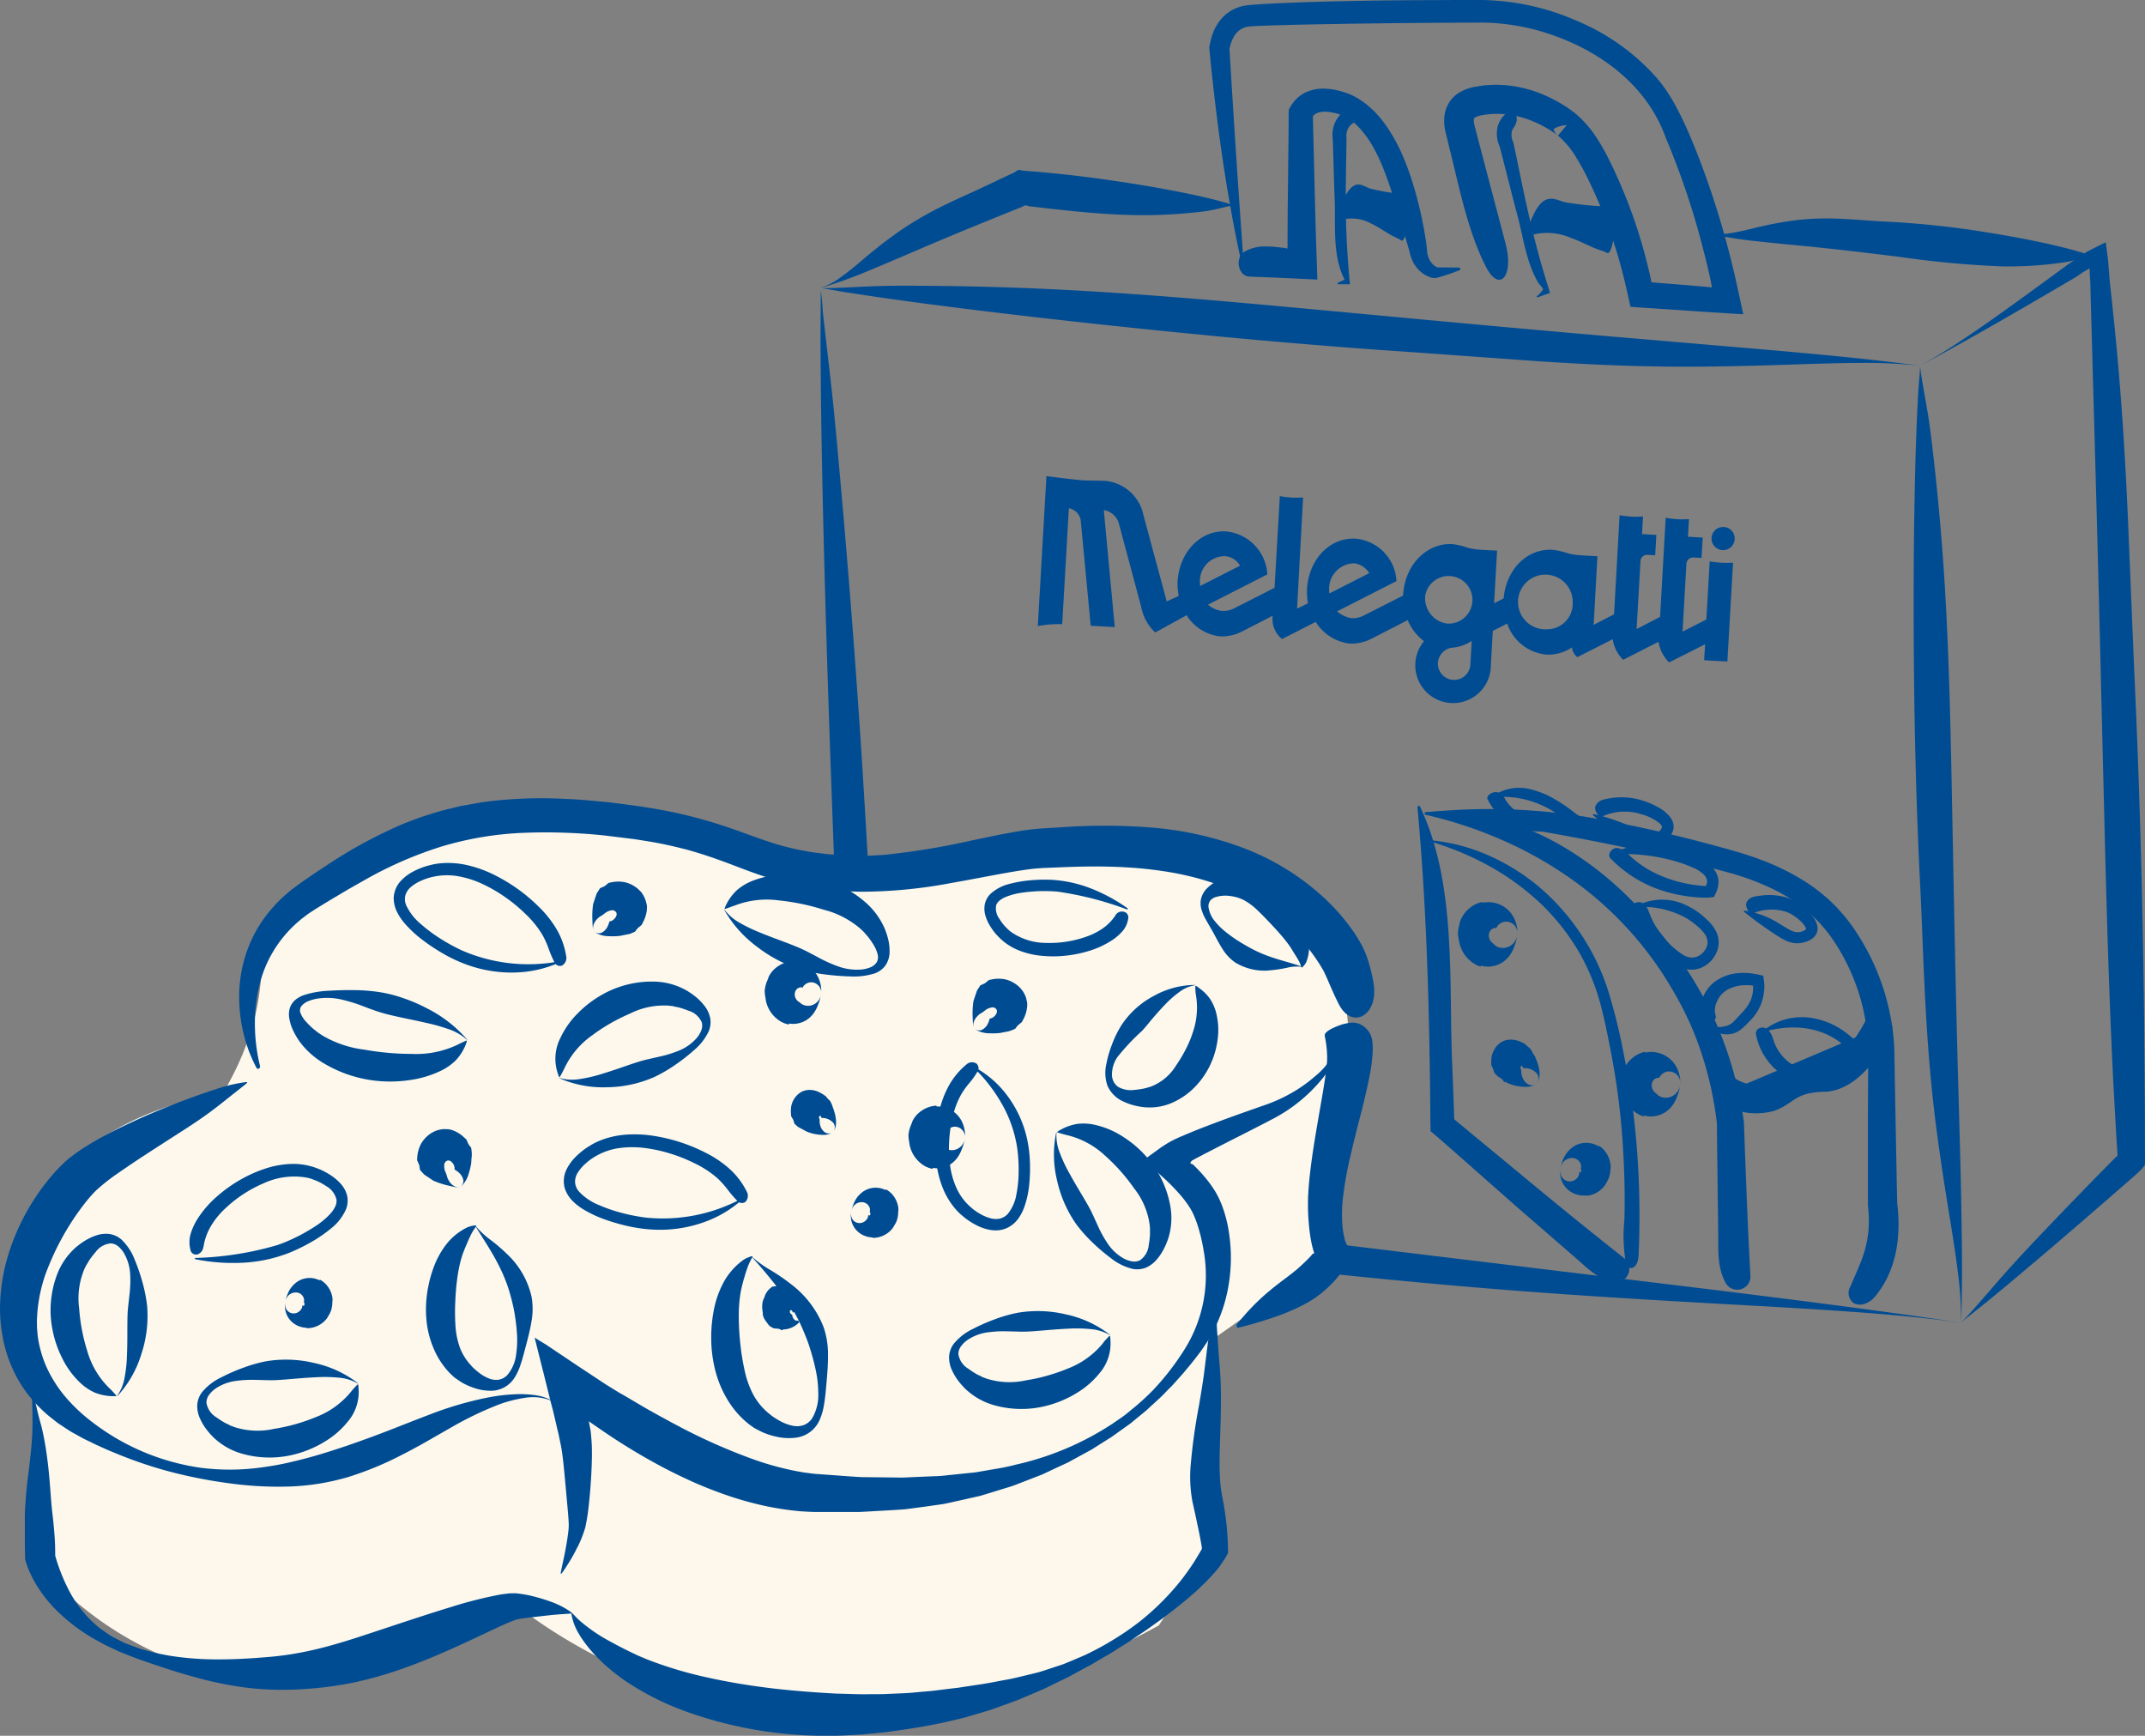 <?xml version="1.0" encoding="UTF-8"?> <svg xmlns="http://www.w3.org/2000/svg" xmlns:xlink="http://www.w3.org/1999/xlink" width="225.257" height="182.254" viewBox="0 0 225.257 182.254"><rect x="0" y="0" width="225.257" height="182.254" fill="#808080" stroke="none"/><defs><clipPath id="a"><rect width="225.257" height="182.254" fill="#004c93"></rect></clipPath></defs><g clip-path="url(#a)"><path d="M287.726,99.925c4.946.779,9.9,1.416,14.863,2.021s9.926,1.155,14.894,1.678c9.937,1.04,19.888,1.944,29.859,2.6l13.24.953c4.5.3,9.075.514,13.625.554s9.078-.086,13.482-.236c2.2-.072,4.373-.143,6.5-.149a53.1,53.1,0,0,1,6.207.282c.254.031.119.015-.138-.022-4.761-.64-9.53-1.082-14.3-1.514l-14.3-1.222c-9.536-.8-19.073-1.68-28.652-2.575-10.317-.954-20.624-1.969-30.965-2.55q-8.042-.448-16.114-.5c-1.655-.013-3.294-.018-4.895.034s-3.163.154-4.653.2c-1.178.04-1.505-.013-1.207.018s1.218.209,2.555.433" transform="translate(-198.895 -69.238)" fill="#004c93"></path><path d="M665.308,129.381c-.256,4.348-.364,8.693-.436,13.037s-.085,8.687-.066,13.03c.043,8.685.233,17.367.674,26.037.19,3.734.3,7.6.5,11.521s.475,7.882.924,11.811,1.06,7.823,1.677,11.609c.3,1.893.607,3.759.836,5.591a40.11,40.11,0,0,1,.371,5.386c0,.222,0,.1.007-.121.137-4.175.075-8.336,0-12.495s-.207-8.313-.319-12.469c-.231-8.313-.4-16.635-.56-24.993-.179-9-.3-18-.834-26.981q-.422-6.985-1.226-13.955c-.163-1.43-.331-2.845-.551-4.221s-.485-2.714-.685-4c-.164-1.013-.145-1.3-.144-1.04s-.08,1.073-.162,2.249" transform="translate(-463.837 -88.638)" fill="#004c93"></path><path d="M285.037,104.953c.031,9.111.237,18.218.492,27.324s.578,18.209.919,27.312q.546,13.648,1.091,27.3l.295,6.871.145,3.2.034.8c-.005.022.01.025.029.025l.05.006.1.013.2.025.394.051,1.583.2,4.258.5q6.789.791,13.583,1.542l24.06,2.737c8.186.909,16.49,1.735,24.753,2.387s16.485,1.133,24.482,1.572c4,.223,7.938.444,11.794.722s7.626.613,11.277,1.117c.462.065.217.031-.251-.041-8.658-1.282-17.324-2.368-25.988-3.442l-25.993-3.149q-26-3.132-52.077-6.436l-7.032-.882-.44-.055-.2-.024-.106-.009-.42-.037-.41-.057a.675.675,0,0,1-.1-.017l0-.106-.005-.212-.008-.417,0-.206,0-.113-.008-.221-.068-1.771q-.273-7.083-.588-14.162-.634-14.159-1.535-28.3-.954-14.662-2.275-29.3c-.264-3-.534-5.975-.848-8.869s-.669-5.708-.954-8.4a21.581,21.581,0,0,0-.213-2.186c.026.546-.01,2.247-.015,4.711" transform="translate(-198.873 -69.807)" fill="#004c93"></path><path d="M632.984,79.521c-1.711-.527-3.43-.918-5.152-1.274s-3.447-.657-5.174-.93a93.932,93.932,0,0,0-10.4-1.1c-1.5-.066-3.046-.219-4.618-.291a29.092,29.092,0,0,0-4.767.128,39.041,39.041,0,0,0-4.744.909c-.776.183-1.54.361-2.286.473a6.534,6.534,0,0,1-2.171.028c-.088-.017-.041-.009.048.015a40.931,40.931,0,0,0,4.97.8c1.66.184,3.321.339,4.981.5,3.322.326,6.643.724,9.976,1.138a104.141,104.141,0,0,0,10.789,1,40.043,40.043,0,0,0,5.643-.307l.866-.115q.431-.071.854-.162c.564-.128,1.116-.309,1.641-.429.415-.1.528-.062.424-.077s-.42-.149-.882-.3" transform="translate(-414.179 -52.946)" fill="#004c93"></path><path d="M539.441,69.845a32.516,32.516,0,0,1-4.737-.4c-1.363-.087-2.809-2.033-4.4,3.152a1.177,1.177,0,0,0-.012.4,6.187,6.187,0,0,1,4.562.095c.807.273,1.605.688,2.407,1.037.416.181.836.3,1.252.466.257.1.493.458.8-.821.246-1.011.337-3.938.122-3.921" transform="translate(-369.983 -48.15)" fill="#004c93"></path><path d="M471.89,65.149a21.9,21.9,0,0,1-3.863-.558c-1.113-.131-2.177-2.12-3.81,3a1.431,1.431,0,0,0-.035.4,4.244,4.244,0,0,1,3.739.243c.645.3,1.274.739,1.911,1.113.33.194.667.331,1,.506.2.108.376.474.712-.792a14.04,14.04,0,0,0,.348-3.907" transform="translate(-323.861 -44.725)" fill="#004c93"></path><path d="M327.514,62.438c-1.943-.544-3.9-.945-5.85-1.315s-3.913-.684-5.873-.972-3.923-.534-5.889-.737l-1.475-.142-.738-.064-.369-.03-.535-.038a5.592,5.592,0,0,1-.711-.087c-.253-.111-.44.115-.652.216-.206.13-.424.206-.635.312l-.354.164-1.338.636c-1.53.743-3.151,1.436-4.757,2.214a37.29,37.29,0,0,0-4.7,2.66,49.185,49.185,0,0,0-4.3,3.331c-.688.574-1.366,1.139-2.057,1.636a8.377,8.377,0,0,1-2.156,1.185c-.1.031-.046.014.055-.013a52.358,52.358,0,0,0,5.354-1.959c1.749-.726,3.484-1.478,5.225-2.221,3.479-1.491,6.991-2.916,10.525-4.336a.589.589,0,0,1,.363-.132.57.57,0,0,1,.192.052.54.54,0,0,0,.1.038l.191.022,1.527.176c1.018.116,2.037.229,3.056.329,2.038.2,4.079.355,6.127.4a51.54,51.54,0,0,0,6.394-.262c.658-.065,1.31-.137,1.948-.264s1.262-.3,1.857-.416c.47-.1.6-.058.481-.074s-.478-.151-1-.311" transform="translate(-198.895 -41.182)" fill="#004c93"></path><path d="M673.881,195.552c4.707-3.867,9.317-7.837,13.906-11.833l1.719-1.5.328-.3a4.74,4.74,0,0,0,.373-.354l.327-.375.082-.094.02-.023v-.094l.006-.251-.005-1.505-.01-4.564-.076-9.128c-.148-12.171-.474-24.34-1.047-36.5-.216-5.237-.44-10.658-.667-16.152-.245-5.492-.583-11.053-1.079-16.567-.121-1.379-.257-2.754-.4-4.126l-.215-2.053-.112-1.024-.057-.511-.029-.255-.036-.457q-.074-.93-.148-1.858L686.55,84.4l-.027-.2c.008-.055-.037-.015-.066,0l-.093.046-.369.183-.731.365-.721.363-.791.527-.777.522-.357.242-.205.149-.818.6-1.628,1.189c-2.163,1.58-4.3,3.137-6.419,4.609s-4.235,2.862-6.386,4.061c-.272.151-.129.07.151-.078,5.149-2.773,10.188-5.711,15.218-8.656l.939-.552.569-.4c.191-.125.383-.226.577-.342l.145-.085.073-.042c0,.024,0,.056,0,.083l.006.345c0,.115,0,.233.008.346l.025.333.025.335.006.093,0,.136.007.273.057,2.185.242,8.739q.5,17.479.917,35.029c.318,12.616.566,25.224,1.2,37.819l.272,4.9.154,2.448c.006.071,0,.054,0,.064l-.006.018c-.008.011,0,.026,0,.038s-.005.023-.01.033-.006.025-.027.024l-.048.008c0-.007-.021.018-.039.035l-.054.055-.108.109-.432.436q-3.452,3.489-6.836,7.049c-1.39,1.459-2.761,2.908-4.057,4.362s-2.522,2.906-3.732,4.256c-.952,1.071-1.265,1.326-.993,1.082s1.172-.941,2.454-1.977" transform="translate(-465.385 -58.73)" fill="#004c93"></path><path d="M451.221,25.562l-1.695-6.415-.842-3.209-.42-1.605-.21-.8-.1-.39c-.025-.105-.042-.193-.054-.276a1.214,1.214,0,0,1-.008-.331.344.344,0,0,1,.065-.146.353.353,0,0,1,.059-.055.7.7,0,0,1,.092-.053,2.152,2.152,0,0,1,.468-.151,8.756,8.756,0,0,1,2.834-.112,10.439,10.439,0,0,1,2.809.768,11.619,11.619,0,0,1,1.326.667c.216.122.423.256.627.391.1.07.2.137.3.207l.14.1.064.05.016.012.008.006c.013.01-.016-.012-.047-.039s-.055-.051-.082-.08a1.315,1.315,0,0,1-.268-.424c-.016-.04-.029-.081-.041-.121a1.945,1.945,0,0,1,.42-.218,2.9,2.9,0,0,1,.963-.2l-.924,1.1a9.034,9.034,0,0,1,1.839,2.16,27.906,27.906,0,0,1,1.482,2.737,50.061,50.061,0,0,1,2.4,5.907c.338,1.009.649,2.028.924,3.058.136.515.272,1.031.393,1.55l.128.538.164.735.165.735.082.368.041.184a1.071,1.071,0,0,0,.182.019l7.819.527,3.021.192.753.045.047,0c.007,0,.018,0,.021,0l-.005-.023-.02-.092-.04-.184-.079-.369-.318-1.478-.325-1.478-.165-.719-.1-.406q-.193-.812-.4-1.619-.828-3.233-1.894-6.4c-.712-2.113-1.484-4.192-2.381-6.264-.451-1.035-.939-2.066-1.506-3.089-.289-.511-.6-1.022-.947-1.525a13.148,13.148,0,0,0-1.146-1.432,22.783,22.783,0,0,0-7.489-5.437c-.716-.329-1.405-.612-2.149-.892s-1.491-.511-2.255-.716a25.694,25.694,0,0,0-4.693-.8c-.4-.03-.788-.052-1.205-.063-.218-.008-.4-.006-.586-.006h-.565l-2.258,0-4.506.02c-3.008.023-6.02.067-9.023.149-1.5.042-3,.092-4.5.16-.75.034-1.5.071-2.254.119-.382.025-.754.05-1.189.093a4.448,4.448,0,0,0-1.632.489,4.187,4.187,0,0,0-1.324,1.12,5.049,5.049,0,0,0-.748,1.358,6.456,6.456,0,0,0-.21.675l-.041.166-.046.206-.049.244a.629.629,0,0,0-.021.245l.034.431.027.274.055.548q.221,2.191.476,4.352c.682,5.761,1.559,11.346,2.716,16.629.073.334.279.144.254-.2q-.686-9.477-1.265-18.938l-.144-2.366-.034-.554-.006-.092.018-.09.021-.089.033-.128a3.992,3.992,0,0,1,.376-.94,2.059,2.059,0,0,1,1.4-1.065,3.128,3.128,0,0,1,.5-.059l.576-.032,1.175-.046c3.149-.1,6.308-.154,9.466-.2s6.318-.074,9.479-.095l2.367-.013,1.182-.005c.377.007.763.022,1.147.047a23.305,23.305,0,0,1,4.544.756c5.918,1.629,11.446,5.4,13.541,11.318a80.782,80.782,0,0,1,3.352,9.565q.691,2.442,1.249,4.917l.068.3.026.129.047.248.085.477c0,.017.012.044,0,.053l-.064-.007-.127-.013-.249-.026-.5-.052-5.032-.405-.2-.023-.1-.011-.048-.006-.024,0s0-.016-.006-.023l-.034-.2-.016-.1-.009-.047-.016-.078c-.187-.854-.4-1.7-.627-2.547a53.4,53.4,0,0,0-3.719-9.836,22.309,22.309,0,0,0-1.439-2.513,11.523,11.523,0,0,0-2.048-2.319l.539,1.1a1.659,1.659,0,0,0-.611-1.156l-.064-.051-.119-.095-.23-.173c-.154-.109-.306-.219-.461-.321-.308-.206-.624-.4-.943-.58a15.652,15.652,0,0,0-2-.943A12.961,12.961,0,0,0,450.3,8.9c-.383-.01-.768.031-1.153.047-.383.037-.764.109-1.145.166a4.889,4.889,0,0,0-.66.164,4.481,4.481,0,0,0-.714.294,3.284,3.284,0,0,0-1.741,2.154,3.9,3.9,0,0,0-.115.912,4.783,4.783,0,0,0,.055.76c.034.232.086.466.124.619l.475,1.93c1.043,4.246,1.9,8.457,3.718,12.037,1.438,2.827,2.984,1.012,2.072-2.422" transform="translate(-293.114 0.001)" fill="#004c93"></path><path d="M431.477,50.549l2.777.107,4.334.205-.142-4.267-.079-2.712-.136-5.425-.065-2.713-.033-1.357-.014-.609c0-.031-.007-.064.016-.088a.4.4,0,0,1,.058-.07,1.084,1.084,0,0,1,.218-.169,1.545,1.545,0,0,1,.64-.2,3.574,3.574,0,0,1,.935.037c.172.028.35.063.552.112a4.756,4.756,0,0,1,.471.144,5.1,5.1,0,0,1,1.9,1.293,10.284,10.284,0,0,1,1.552,2.135,18.787,18.787,0,0,1,1.174,2.532c.347.891.658,1.815.948,2.751s.572,1.881.85,2.823l.813,2.767c.029.117.063.3.108.447a4.039,4.039,0,0,0,.163.462,3.622,3.622,0,0,0,.491.839,3.169,3.169,0,0,0,1.512,1.051,1.275,1.275,0,0,0,.85-.039c.247-.068.486-.141.728-.219q.723-.232,1.432-.517c.119-.048.071-.267-.047-.268l-1.638-.015-.4-.005-.216.005a1.052,1.052,0,0,1-.378-.209,1.977,1.977,0,0,1-.64-.98,2.626,2.626,0,0,1-.072-.31c-.019-.111-.028-.2-.04-.349-.025-.3-.061-.578-.1-.858a41.235,41.235,0,0,0-1.5-6.482,27.163,27.163,0,0,0-1.209-3.126l-.377-.759-.42-.744a14.785,14.785,0,0,0-.945-1.425,9.741,9.741,0,0,0-2.56-2.42,6.608,6.608,0,0,0-1.678-.765c-.15-.045-.3-.092-.436-.123s-.289-.069-.44-.1a6.787,6.787,0,0,0-.93-.117,4.432,4.432,0,0,0-2.156.389,3.748,3.748,0,0,0-.972.69,4.209,4.209,0,0,0-.775,1.108,5.537,5.537,0,0,0-.027.676V34.2l-.008.884-.018,1.769-.079,7.076-.012,2.738v.685c0,.159,0,.118-.007.14l-.01.034a.307.307,0,0,1-.043.091.4.4,0,0,1-.141-.073l-1.042-.108a10.711,10.711,0,0,0-1.1-.057,4.249,4.249,0,0,0-2.136.526c-1.1.627-.735,2.6.493,2.643" transform="translate(-300.245 -21.504)" fill="#004c93"></path><path d="M465.832,36.384a3.491,3.491,0,0,0-1.547.56,3.11,3.11,0,0,0-1.1,1.281,3.247,3.247,0,0,0-.269,1.642c.006.069.015.138.025.207a.714.714,0,0,1,0,.078l.011.327.02.654c.052,1.743.095,3.487.165,5.23.11,2.729-.274,5.828,1.058,8.431l.076-.074a6.983,6.983,0,0,0-.813.377c-.046.025-.029.134.016.133l.767-.006.5,0-.046-.446a90.275,90.275,0,0,1-.388-9.263c0-1.81.049-3.621.074-5.432V39.95c0-.05-.016-.119-.014-.126,0-.041,0-.084-.005-.126a1.954,1.954,0,0,1,.014-.253,1.687,1.687,0,0,1,.121-.465,1.471,1.471,0,0,1,.585-.678,3.858,3.858,0,0,1,.517-.226,1.541,1.541,0,0,0,.541-.4,1.022,1.022,0,0,0,.215-.781.514.514,0,0,0-.534-.509" transform="translate(-322.975 -25.383)" fill="#004c93"></path><path d="M521.225,38.649a2.658,2.658,0,0,0-1.172,1.729,3.318,3.318,0,0,0,.262,1.949l0,.009a.05.05,0,0,1,0,.009l.913,3.553c.3,1.2.608,2.393.926,3.586.348,1.3.6,2.722.985,4.1a14.765,14.765,0,0,0,.7,2.012,9.816,9.816,0,0,0,.48.946l.068.115a.421.421,0,0,0,.055.061c.037.038.077.084.121.137.088.106.19.244.309.421a3.253,3.253,0,0,1-.662.735c-.05.044.01.138.075.115l1.3-.453-.455-1.493-.331-1.1q-.322-1.1-.612-2.215c-.388-1.482-.741-2.975-1.077-4.479-.4-1.793-.757-3.6-1.134-5.4l-.238-1.094-.032-.089-.033-.088a1.656,1.656,0,0,1-.071-1.1,2.05,2.05,0,0,1,.237-.391,1.972,1.972,0,0,0,.233-.563,1.084,1.084,0,0,0-.128-.8.515.515,0,0,0-.728-.219" transform="translate(-362.812 -26.911)" fill="#004c93"></path><path d="M514.183,327.442q-4.671-3.686-9.26-7.48l-8.647-7.15v-.143l-.029-.834-.06-1.668-.129-3.338c-.357-8.755.468-18.795-3.381-26.868-.061-.128-.273-.05-.261.082.9,9.733,1.2,19.434,1.323,29.227l.023,2.169.008,1.084.009.685.015.848.851.725.577.5,1.078.949,2.154,1.9,4.308,3.8,6.2,5.376c1.269,1.1,2.4,2.322,4.119,2.6a1.416,1.416,0,0,0,1.106-2.47" transform="translate(-343.563 -195.286)" fill="#004c93"></path><path d="M529.094,330.474q-.232-4.289-.4-8.582l-.165-4.294-.077-2.148-.019-.537-.009-.268-.008-.211-.031-.214q-.08-.552-.175-1.1a39.553,39.553,0,0,0-2.491-8.561c-.139-.346-.3-.684-.445-1.026s-.322-.69-.491-1.024c-.336-.669-.69-1.323-1.058-1.968q-1.114-1.929-2.409-3.744c-.748-1.039-1.54-2.077-2.389-3.1-.415-.518-.879-1-1.326-1.5-.228-.246-.445-.505-.684-.741l-.72-.712a34.834,34.834,0,0,0-6.409-5.008,28.6,28.6,0,0,0-7.3-3.156,21.273,21.273,0,0,0-7.5-.681c-.154.015-.137.243.005.276a44.4,44.4,0,0,1,7.712,2.512,40.922,40.922,0,0,1,7.109,3.9,36.875,36.875,0,0,1,10.986,11.76,37.484,37.484,0,0,1,2.013,3.859,36.066,36.066,0,0,1,1.48,4.067,36.89,36.89,0,0,1,.983,4.2q.184,1.061.307,2.131l.017,2.079.117,9.249c.021,1.9-.132,3.763.8,5.428a1.393,1.393,0,0,0,2.579-.9" transform="translate(-345.28 -196.623)" fill="#004c93"></path><path d="M542.438,332.08a9.828,9.828,0,0,0,1.643-2.844,12.446,12.446,0,0,0,.713-3.089,16,16,0,0,0,.021-3.08c-.021-.251-.05-.514-.082-.754a.2.2,0,0,1,0-.03l0-.174-.008-.352-.031-1.406q-.105-5.624-.21-11.249l-.046-2.813a22.072,22.072,0,0,0-.3-2.981,24.3,24.3,0,0,0-3.044-8.4,21.508,21.508,0,0,0-1.7-2.5c-.315-.4-.674-.778-1.015-1.163-.37-.357-.723-.736-1.12-1.061a17.731,17.731,0,0,0-2.468-1.814,25.531,25.531,0,0,0-4.749-2.257c-.825-.3-1.66-.56-2.491-.8s-1.646-.457-2.471-.681c-3.3-.885-6.659-1.686-10.025-2.319a63.5,63.5,0,0,0-19.736-1.041c-.2.026-.13.254.063.277q10.689,1.263,21.2,3.508c3.5.751,6.988,1.591,10.43,2.538a26.832,26.832,0,0,1,4.913,1.854,16.943,16.943,0,0,1,2.222,1.328,14.939,14.939,0,0,1,1.974,1.638l.483.49.45.52a12.337,12.337,0,0,1,.841,1.091,20.588,20.588,0,0,1,1.43,2.39,21.29,21.29,0,0,1,1.878,5.213,21.854,21.854,0,0,1,.42,2.732c.04.462.071.918.076,1.359l-.009,1.455-.03,5.819,0,6.032,0,1.508v1.319l0,.174.02.186a13.106,13.106,0,0,1,.02,2.683,11.643,11.643,0,0,1-.738,2.974c-.347.9-.722,1.7-1.123,2.669a1.325,1.325,0,0,0,.31,1.762,1.347,1.347,0,0,0,1.038.128,2.344,2.344,0,0,0,1.251-.837" transform="translate(-345.503 -195.98)" fill="#004c93"></path><path d="M600.525,363.691a5.518,5.518,0,0,0,4.305.63c1.245-.414,1.7-1.279,3.471-1.791a10.162,10.162,0,0,1,2.445-.289c1.372-.157,3.289-1.171,5.461-5.2" transform="translate(-418.993 -249.111)" fill="#004c93" stroke="#004c93" stroke-linecap="round" stroke-linejoin="round" stroke-width="3"></path><path d="M566.682,313.488a11.571,11.571,0,0,0,1.325,2.692,10.018,10.018,0,0,0,.938,1.189c.355.38.684.7,1.058,1.033a7.558,7.558,0,0,0,1.248.927,3.546,3.546,0,0,0,1.686.519,2.7,2.7,0,0,0,.972-.164,2.927,2.927,0,0,0,.82-.472,3.043,3.043,0,0,0,1.03-1.55,2.572,2.572,0,0,0-.141-1.746,4.259,4.259,0,0,0-.93-1.261c-.172-.168-.341-.319-.508-.462-.185-.146-.363-.306-.56-.435a7.24,7.24,0,0,0-1.225-.7,5.764,5.764,0,0,0-5.133.077c-.047.026-.025.135.022.133a9.476,9.476,0,0,1,5.032,1.086,7.6,7.6,0,0,1,1.066.731,5.79,5.79,0,0,1,.914.888,1.606,1.606,0,0,1,.389,1.014,1.582,1.582,0,0,1-.406.976,1.713,1.713,0,0,1-.969.589,1.683,1.683,0,0,1-1.078-.2,7.81,7.81,0,0,1-2.013-1.744,8.592,8.592,0,0,1-1.491-2.311c-.227-.527-.308-1.065-.871-1.441-.44-.309-1.346.107-1.171.635" transform="translate(-395.365 -218.029)" fill="#004c93"></path><path d="M592.136,342.535a2.041,2.041,0,0,1,.127-1.635,2.439,2.439,0,0,1,.492-.75,2.713,2.713,0,0,1,.732-.527,4.124,4.124,0,0,1,1.881-.4c.166,0,.333.012.5.025a.33.33,0,0,1,.06.007l.032.005.049.01c.009.005.027,0,.029.013l0,.036,0,.036,0,.152a3.308,3.308,0,0,1-.413,1.6,4.133,4.133,0,0,1-.474.69c-.092.11-.188.217-.3.331l-.341.367c-.22.242-.409.451-.574.6a1.624,1.624,0,0,1-.578.362,2.833,2.833,0,0,1-1.978-.037c-.051-.02-.123.063-.088.1a2.6,2.6,0,0,0,1.111.719,2.684,2.684,0,0,0,1.272.115,2.4,2.4,0,0,0,1.144-.534,10.139,10.139,0,0,0,.824-.79,5.206,5.206,0,0,0,1.27-1.949,5.006,5.006,0,0,0,.268-1.157,5.5,5.5,0,0,0,.032-.6,5.641,5.641,0,0,0-.07-.795l-.032-.218c.013-.1-.079-.092-.145-.111l-.42-.1-.424-.075-.108-.019-.082-.01-.159-.019a6.353,6.353,0,0,0-1.3-.019,4.764,4.764,0,0,0-2.543.965,3.845,3.845,0,0,0-.968,1.164,4.625,4.625,0,0,0-.509,1.409,2.5,2.5,0,0,0-.024,1,1.138,1.138,0,0,0,.619.811.732.732,0,0,0,.766-.262c.207-.21.354-.407.306-.51" transform="translate(-411.932 -235.78)" fill="#004c93"></path><path d="M606.749,312.843a5.047,5.047,0,0,1,3.484-.178,2.687,2.687,0,0,1,.388.166,2.955,2.955,0,0,1,.374.208,5.329,5.329,0,0,1,.7.534,3,3,0,0,1,.526.6,1.009,1.009,0,0,1,.118.248.13.13,0,0,1,0,.066.134.134,0,0,1-.02.034.5.5,0,0,1-.071.061,1.4,1.4,0,0,1-.577.213,1.283,1.283,0,0,1-.608-.046,3.256,3.256,0,0,1-.67-.32l-.8-.481a9.362,9.362,0,0,0-3.692-1.4c-.047-.006-.107.085-.076.109a38.341,38.341,0,0,0,3.442,2.487,8.874,8.874,0,0,0,.943.54,2.859,2.859,0,0,0,1.137.29,2.964,2.964,0,0,0,1.169-.222,2.1,2.1,0,0,0,.552-.32,1.391,1.391,0,0,0,.433-.608l.011-.046c.015-.068.031-.136.042-.205s.005-.14.005-.211a1.569,1.569,0,0,0-.075-.4,2.445,2.445,0,0,0-.308-.63,5.093,5.093,0,0,0-.839-.953,6.04,6.04,0,0,0-1.009-.748,5.355,5.355,0,0,0-1.2-.512,6.524,6.524,0,0,0-2.649-.132c-.528.07-1.09.119-1.374.691-.213.453.322,1.283.639,1.157" transform="translate(-422.688 -216.932)" fill="#004c93"></path><path d="M554.331,278.952a5.73,5.73,0,0,1,4.112-.234,5.369,5.369,0,0,1,1.825.879c.059.046.1.095.151.14s.075.091.109.133c.043.081.083.146.071.175.012.031,0,.071-.034.148a1.01,1.01,0,0,1-.193.255c-.431.632-1.838.056-3.014-.42a19.674,19.674,0,0,0-3.927-1.33c-.049-.009-.11.081-.078.109a14.791,14.791,0,0,0,3.906,2.474,7.168,7.168,0,0,0,2.28.609,2.523,2.523,0,0,0,.649-.046,1.865,1.865,0,0,0,.639-.27,2.259,2.259,0,0,0,.9-1.026,1.423,1.423,0,0,0,.1-.417,1.727,1.727,0,0,0-.034-.444,1.912,1.912,0,0,0-.372-.722,3.994,3.994,0,0,0-1.079-.9,8.619,8.619,0,0,0-2.447-.964,7.277,7.277,0,0,0-2.807-.05c-.564.1-1.168.18-1.456.78-.215.475.373,1.27.705,1.121" transform="translate(-386.074 -193.224)" fill="#004c93"></path><path d="M559.208,294.983a13.094,13.094,0,0,0,5.5,3.4,15.5,15.5,0,0,0,3.167.646c.268.028.536.046.8.061l.622.016a6.449,6.449,0,0,0,.66-.057l.083-.009c.028,0,.03-.045.046-.065l.075-.153.147-.3a2.758,2.758,0,0,0,.2-.668,2.38,2.38,0,0,0,.032-.358c0-.053,0-.137-.005-.18l-.016-.149a2.225,2.225,0,0,0-.171-.583,2.582,2.582,0,0,0-.578-.787,4.631,4.631,0,0,0-.674-.51,9.218,9.218,0,0,0-1.369-.676,14.813,14.813,0,0,0-2.8-.824,8.511,8.511,0,0,0-5.517.633c-.052.027-.025.135.027.133a19.846,19.846,0,0,1,5.781.518,15.2,15.2,0,0,1,2.738.921,3.569,3.569,0,0,1,1.1.744,1.047,1.047,0,0,1,.262.476.824.824,0,0,1,.024.243.81.81,0,0,1-.034.191c-.047.118-.079.3-.246.231l-.563-.055a14.143,14.143,0,0,1-1.526-.239,13.366,13.366,0,0,1-2.884-.96,11.14,11.14,0,0,1-2.585-1.673c-.485-.411-.82-.909-1.524-1.052-.556-.128-1.2.643-.78,1.087" transform="translate(-390.073 -204.849)" fill="#004c93"></path><path d="M516.738,274.889a6.412,6.412,0,0,0,1.574,2.02,5.75,5.75,0,0,0,2.308,1.173,6.264,6.264,0,0,0,2.556.074c.1-.016.209-.032.311-.057l.249-.057c.089-.02.169-.046.254-.069a9.541,9.541,0,0,0,.952-.342l.225-.095.2-.1q.2-.1.4-.209l.395-.213.2-.111.1-.057.084-.055-.214-.159c-.472-.343-.895-.687-1.405-1.044-.252-.178-.528-.352-.812-.523l-.311-.184-.242-.138a8.868,8.868,0,0,0-2.079-.85,4.862,4.862,0,0,0-4.22.654c-.037.028-.014.136.024.132a9.825,9.825,0,0,1,3.987.39,10.356,10.356,0,0,1,1.861.786l.221.123.15.091c.09.056.174.113.255.17a4.391,4.391,0,0,1,.424.34l.024.022a.3.3,0,0,1-.037.018l-.08.032-.158.057a3.292,3.292,0,0,1-.618.144,1.548,1.548,0,0,0-.172.021c-.091.015-.184.02-.275.031-.183.025-.366.019-.548.028a4.567,4.567,0,0,1-2.026-.472,4.139,4.139,0,0,1-1.564-1.354c-.249-.363-.344-.752-.9-.949a1.012,1.012,0,0,0-.794.134c-.248.147-.413.391-.306.6" transform="translate(-360.511 -190.954)" fill="#004c93"></path><path d="M609.989,355.111a6.624,6.624,0,0,0,1.553,3.193,6.147,6.147,0,0,0,6.61,1.748,6.5,6.5,0,0,0,1.617-.8,7,7,0,0,0,.705-.568,7.3,7.3,0,0,0,.862-.962l.2-.249.1-.125.025-.031c.01-.011-.011-.021-.015-.032l-.049-.063-.392-.506c-.131-.167-.276-.344-.417-.5l-.157-.174-.133-.142a8.024,8.024,0,0,0-1.191-1.036,7.828,7.828,0,0,0-2.9-1.329,6.46,6.46,0,0,0-5.649,1.225c-.045.039.008.137.059.122a10.644,10.644,0,0,1,2.92-.462,8.69,8.69,0,0,1,2.916.422,7.584,7.584,0,0,1,2.547,1.431,7.283,7.283,0,0,1,.529.508l.124.135.083.1c.047.057.092.115.135.173l.062.086c0,.014.032.029.018.043l-.037.042-.147.162-.076.071-.094.09c-.085.083-.181.154-.271.232a5.142,5.142,0,0,1-2.767,1.12,4.752,4.752,0,0,1-4.738-2.786c-.128-.272-.193-.563-.3-.829a2.145,2.145,0,0,0-.481-.781.813.813,0,0,0-.808-.172.58.58,0,0,0-.443.653" transform="translate(-425.589 -246.534)" fill="#004c93"></path><path d="M431.117,174.359l-.349,6.1-2.5,1.273.405-7.1a.71.71,0,0,1,.732-.687l.075,0,.782.045.124-2.138-1.549-.087.105-1.852a10.653,10.653,0,0,1-1.227.015,10.959,10.959,0,0,1-1.216-.151l-.591,10.407-2.463,1.275.406-7.1a.688.688,0,0,1,.7-.689l.075,0,.771.044.122-2.138-1.508-.085.107-1.852a10.3,10.3,0,0,1-1.23.02,11.456,11.456,0,0,1-1.23-.156l-.581,10.407-2.145,1.107.4-7.2s-1.091-.058-1.754-.1a6.818,6.818,0,0,1-1.317-.2,7.954,7.954,0,0,0-1.615-.379c-2.855-.16-4.931,2.241-5.163,5.1l-1.005.516.316-5.529s-1.13-.057-1.793-.095a6.792,6.792,0,0,1-1.306-.214,8,8,0,0,0-1.615-.379c-2.43-.136-4.961,1.9-5.161,5.408l-4.019,2.036a2.493,2.493,0,0,1-1.447.334,3.166,3.166,0,0,1-1.463-.712l6.237-3.179a4.71,4.71,0,0,0-4.3-4.453c-2.673-.15-4.916,2.128-5.1,5.324a7.458,7.458,0,0,0,.1,1.462l-1.138.559.63-11.676a10.71,10.71,0,0,1-1.227.013,11.017,11.017,0,0,1-1.214-.15l-.555,9.626-4.119,2.09a2.493,2.493,0,0,1-1.447.334,2.849,2.849,0,0,1-1.427-.652l6.237-3.179a4.8,4.8,0,0,0-4.334-4.513c-2.673-.15-4.916,2.128-5.1,5.324a7.133,7.133,0,0,0,.127,1.453l-1.261.567-2.434-9.016a4.538,4.538,0,0,0-3.934-3.63c-.758-.043-1.9-.031-2.362-.057-.671-.037-3.9-.445-3.9-.445l-.907,15.742a11.726,11.726,0,0,1,2.561-.2c.031-.535.024-.424.7-12.171a1.524,1.524,0,0,1,1.258,1.405l1.036,10.934,2.525.138L367.581,169.9c-.043-.472-.067-.759-.089-.926a1.958,1.958,0,0,1,1.613,1.519l2.3,8.585a5.027,5.027,0,0,0,1.483,2.742l3.3-1.81a4.738,4.738,0,0,0,3.537,2.219,4.679,4.679,0,0,0,2.418-.583l.037-.017,3.048-1.569a2.7,2.7,0,0,0,.979,2.449l3.539-1.8a4.883,4.883,0,0,0,3.574,2.278,4.682,4.682,0,0,0,2.418-.583l.037-.017,3.633-1.866.116.261a5.222,5.222,0,0,0,1.595,1.949,3.968,3.968,0,1,0,7.021,2.5c0-.014.2-3.556.2-3.577l1.515-.771a4.809,4.809,0,0,0,4.133,3.261,4.4,4.4,0,0,0,2.65-.75,1.782,1.782,0,0,0,.573,1.019l3.723-1.885a3.834,3.834,0,0,0,1.1,2.161l3.71-1.891a3.876,3.876,0,0,0,1.113,2.162l3.779-1.9-.1,1.673,2.442.137.593-10.383a11.647,11.647,0,0,1-1.226.006c-.563-.032-1.124-.123-1.233-.14m-53.527,2.1a2.609,2.609,0,0,1,2.618-2.646,1.953,1.953,0,0,1,1.593,1l-4.185,2.131s-.033-.367-.027-.481m13.568.8a2.67,2.67,0,0,1,2.631-2.7,2.121,2.121,0,0,1,1.579,1.036l-4.185,2.131s-.032-.352-.026-.466m10.1.651a2.5,2.5,0,1,1,2.307,2.978,2.682,2.682,0,0,1-2.307-2.978m4.733,7.3a1.706,1.706,0,0,1-3.406-.2,1.727,1.727,0,0,1,1.429-1.585,4.363,4.363,0,0,0,2.12-.715l-.143,2.5m8.116-3.729a2.872,2.872,0,1,1,2.631-2.7,2.675,2.675,0,0,1-2.631,2.7" transform="translate(-251.576 -115.41)" fill="#004c93"></path><path d="M597.01,184.191a1.216,1.216,0,1,1-1.262-1.145,1.2,1.2,0,0,1,1.262,1.145" transform="translate(-414.844 -127.713)" fill="#004c93"></path><path d="M518.687,335.57a90.6,90.6,0,0,0-.434-14.163q-.391-3.528-1.1-7.015a60.059,60.059,0,0,0-1.713-6.919,23.923,23.923,0,0,0-7.207-10.723,22.343,22.343,0,0,0-5.506-3.383,19.364,19.364,0,0,0-5.85-1.495c-.121-.012-.095.111.02.146a32.587,32.587,0,0,1,3.14,1.117,31.768,31.768,0,0,1,3,1.45A26.819,26.819,0,0,1,508.4,298.5a23.663,23.663,0,0,1,4.1,5.213,23.152,23.152,0,0,1,2.4,6.188c.29,1.169.531,2.355.764,3.546s.452,2.377.633,3.572q.549,3.58.765,7.194c.149,2.495.215,4.995.144,7.491a16.756,16.756,0,0,0,.134,4.435c.279,1.114,1.279.709,1.341-.573" transform="translate(-346.62 -203.641)" fill="#004c93"></path><path d="M512.7,316.273a3.415,3.415,0,0,0-.48-1.537,2.966,2.966,0,0,0-1.688-1.305,3.042,3.042,0,0,0-1.321-.1l-.177.029c.017.046-.082-.122-.066-.075l-.022.006-.044.013-.088.026a1.987,1.987,0,0,0-.346.123,2.02,2.02,0,0,0-.335.165,2.2,2.2,0,0,0-.318.207,3.313,3.313,0,0,0-.995,1.185l-.083.181a.591.591,0,0,0-.065.187l-.086.389c-.028.13-.063.258-.085.39l-.047.4c.03.181.024.367.067.544s.076.357.108.537a3.486,3.486,0,0,0,1.843,2.292l.352.135.011,0,.006,0h0l.054-.093.023.005.045.01.091.02.18.035a2.644,2.644,0,0,0,.719.007,2.774,2.774,0,0,0,1.242-.467,2.98,2.98,0,0,0,.8-.835,3.927,3.927,0,0,0,.4-.826,4.81,4.81,0,0,0,.317-1.355c0-.027,0-.013,0,.015a1.579,1.579,0,0,1-.688,1.263,1.467,1.467,0,0,1-1.273.2,1.17,1.17,0,0,1-.489-.3.938.938,0,0,0-.189-.165,1.3,1.3,0,0,1-.165-.174.972.972,0,0,1-.167-.848s0,0,0-.006a.735.735,0,0,1,.543-.527.559.559,0,0,1,.164-.012c.056.016.069-.042.1-.1a1.015,1.015,0,0,1,.314-.343,1.146,1.146,0,0,1,.623-.222,1.177,1.177,0,0,1,.734.229,1.211,1.211,0,0,1,.482.837c.015.248.009.141,0-.147" transform="translate(-353.356 -218.576)" fill="#004c93"></path><path d="M569.293,368.316a3.413,3.413,0,0,0-.48-1.537,2.966,2.966,0,0,0-1.688-1.305,3.041,3.041,0,0,0-1.321-.1l-.177.029c.017.046-.082-.122-.066-.075l-.022.006-.044.013-.088.026a1.96,1.96,0,0,0-.346.123,2.02,2.02,0,0,0-.335.165,2.186,2.186,0,0,0-.318.207,3.312,3.312,0,0,0-.995,1.185l-.083.181a.583.583,0,0,0-.065.187l-.086.389c-.028.13-.063.258-.085.39l-.047.4c.03.181.024.367.067.544s.076.357.108.537a3.484,3.484,0,0,0,1.843,2.291l.352.135.011,0,.006,0h0l.054-.093.023.005.045.01.091.02.18.035a2.644,2.644,0,0,0,.719.007,2.777,2.777,0,0,0,1.242-.467,2.979,2.979,0,0,0,.8-.835,3.923,3.923,0,0,0,.4-.826,4.8,4.8,0,0,0,.317-1.355c0-.027,0-.013,0,.015a1.579,1.579,0,0,1-.688,1.263,1.467,1.467,0,0,1-1.273.2,1.174,1.174,0,0,1-.489-.3.94.94,0,0,0-.189-.165,1.275,1.275,0,0,1-.165-.173.972.972,0,0,1-.167-.848s0,0,0-.007a.736.736,0,0,1,.543-.527.562.562,0,0,1,.164-.012c.056.016.069-.042.1-.1a1.013,1.013,0,0,1,.314-.343,1.146,1.146,0,0,1,.623-.223,1.179,1.179,0,0,1,.734.229,1.211,1.211,0,0,1,.482.837c.015.248.009.141,0-.147" transform="translate(-392.844 -254.887)" fill="#004c93"></path><path d="M542.128,399.29a1.217,1.217,0,0,1,1.087-.771,1.008,1.008,0,0,1,.6.179.965.965,0,0,1,.345.449.731.731,0,0,1,0,.48c.009.048.04.073.047.113a.3.3,0,0,1-.008.2.113.113,0,0,1-.01.029.123.123,0,0,1-.013.027c-.026.055-.138.035-.18-.023-.015-.015-.021-.049,0,.031a.692.692,0,0,1-.006.22.9.9,0,0,1-.285.48,1.016,1.016,0,0,1-.615.272.989.989,0,0,1-.658-.189,1.031,1.031,0,0,1-.372-.556,1.509,1.509,0,0,1-.018-.654c0-.027,0-.013,0,.015a2.413,2.413,0,0,0,1.522,2.7,2.668,2.668,0,0,0,.982.174c.086,0,.174-.011.264-.018.007,0,.008-.009.02.007s.014.037.012.03h.006l.008,0,.034-.006.067-.012.134-.025.267-.075.262-.1a2.821,2.821,0,0,0,.939-.7l.19-.239.145-.27.146-.277.119-.295c0-.006,0-.013.01-.019l.071-.336.039-.345a1.958,1.958,0,0,0-.008-.707,2.805,2.805,0,0,0-.583-1.3,2.489,2.489,0,0,0-.526-.492l-.036-.027-.018-.014-.009-.007,0,0-.049.057,0,0-.078-.043-.156-.083a2.35,2.35,0,0,0-.324-.128,2.541,2.541,0,0,0-1.321-.049,2.514,2.514,0,0,0-1.1.591,2.887,2.887,0,0,0-.647.845,3.96,3.96,0,0,0-.339,1.011c-.045.246-.046.132.052-.137" transform="translate(-378.163 -276.931)" fill="#004c93"></path><path d="M522.508,365.879a.852.852,0,0,1-.668-.129,1.3,1.3,0,0,1-.455-.527,1.833,1.833,0,0,1-.191-.693c0-.061-.011-.118-.011-.179,0-.029,0-.063,0-.086,0-.005-.029,0-.009-.019-.006-.023-.021-.039-.028-.059-.067-.144-.044-.3.092-.317.056-.005.128.1.133.167a.109.109,0,0,1,0,.061s0,0,0,0,.031-.028.015-.006l.176.008a1.672,1.672,0,0,1,1.263.55.869.869,0,0,1,.184.578.748.748,0,0,1-.258.521l.01-.009a1.065,1.065,0,0,0,.32-.611,2.394,2.394,0,0,0,.016-.726,3.9,3.9,0,0,0-.157-.735c-.041-.12-.077-.245-.128-.364-.024-.06-.047-.122-.076-.181l-.044-.092-.027-.053c-.009-.018.017-.068.005-.085-.226-.207-.338-.641-.61-.917l-.215-.166-.219-.207a2.656,2.656,0,0,0-.479-.264,2.862,2.862,0,0,0-.505-.176,3.341,3.341,0,0,0-.516-.061,1.891,1.891,0,0,0-1.025.261,2.08,2.08,0,0,0-.772.846,2.5,2.5,0,0,0-.217.542,2.835,2.835,0,0,0-.073.628c-.007.11.009.225.013.34a.72.72,0,0,0,.007.087l.042.088.086.178a1.662,1.662,0,0,1,.125.358c.024.058.02.125.067.177l.15.156.154.158a1.416,1.416,0,0,0,.18.125l.188.12.1.06.053.07.109.142.055.071.028.036c.014.008,0,.035.049.019l.1-.022c.021,0,.026.014.04.021l.071.047.112.057a4.712,4.712,0,0,0,1.927.389,1.852,1.852,0,0,0,.947-.225c.091-.067.118-.084.094-.068a.718.718,0,0,1-.219.113" transform="translate(-361.437 -251.943)" fill="#004c93"></path><path d="M25.393,313.3c-12,1.724-20.93,9.386-22.305,18.419a19.318,19.318,0,0,0,2.394,11.991v18.326A36.493,36.493,0,0,0,24.62,374.19c16.647,4.077,29.813-5.84,31.573-7.212a55.424,55.424,0,0,0,15.9,8.535c24.048,8.152,46.177-3.361,51.623-6.395l5.256-8q.315-11.1.63-22.2l13.034-9.181a38.34,38.34,0,0,1-.837-6.946c-.181-6.437,1.389-9.212,1.757-13.305.555-6.169-1.711-14.356-7.175-18.779-4.821-3.9-10.665-3.688-19.867-3.349-10.023.369-10.408,2.337-18.6,2.8-10.623.594-11.942-2.6-29.041-4.632-10.134-1.2-15.338-1.765-22.076.19C42.937,286.836,32.1,289.982,30,297.4c-.8,2.84-.181,5.8-2.272,11.167a30.51,30.51,0,0,1-2.34,4.739" transform="translate(-2.024 -198.451)" fill="#fef8ec"></path><path d="M23.572,376.285c-2.12.656-4.2,1.414-6.256,2.245s-4.085,1.745-6.092,2.8a31.456,31.456,0,0,0-3.009,1.781l-.766.568a4.918,4.918,0,0,0-.381.313c-.126.11-.258.222-.369.332a17.587,17.587,0,0,0-1.289,1.361A23.551,23.551,0,0,0,1.654,391.8a22.143,22.143,0,0,0-1.136,3.452,19.85,19.85,0,0,0-.5,3.67A16.049,16.049,0,0,0,.3,402.686a13.908,13.908,0,0,0,1.2,3.614A13.108,13.108,0,0,0,3.6,409.407,15.087,15.087,0,0,0,4.91,410.7c.227.2.471.382.706.569s.468.38.722.537c.5.323.982.671,1.5.941l.767.425c.255.142.513.255.768.382l.765.374.779.346c.513.24,1.042.446,1.564.662A44.527,44.527,0,0,0,18.1,416.8a50.889,50.889,0,0,0,5.973,1.153,37.611,37.611,0,0,0,6.278.34,24.83,24.83,0,0,0,6.209-.995,34.221,34.221,0,0,0,5.645-2.332c.893-.452,1.764-.927,2.618-1.414l2.5-1.429a35.828,35.828,0,0,1,5.087-2.449,13.631,13.631,0,0,1,2.675-.686,5.1,5.1,0,0,1,2.706.251c.1.053.145.074.116.042a.821.821,0,0,0-.215-.146,5.072,5.072,0,0,0-1.594-.447,10.686,10.686,0,0,0-1.633-.095,19.185,19.185,0,0,0-3.218.35,36.507,36.507,0,0,0-6.146,1.8c-1.985.745-3.908,1.541-5.863,2.264s-3.907,1.4-5.888,1.984c-.991.293-1.99.546-3,.779s-2.024.405-3.049.538a24.085,24.085,0,0,1-6.2.018,24.259,24.259,0,0,1-11.372-4.768,17.833,17.833,0,0,1-2.424-2.19,13.484,13.484,0,0,1-1.873-2.549,11.633,11.633,0,0,1-1.167-2.827,12.179,12.179,0,0,1-.3-1.479l-.068-.752c-.023-.249-.012-.5-.021-.755a15.946,15.946,0,0,1,1.266-5.939,27.549,27.549,0,0,1,2.965-5.435c.309-.431.619-.862.946-1.261a13.59,13.59,0,0,1,.979-1.11,20.249,20.249,0,0,1,2.437-1.92c1.834-1.285,3.805-2.535,5.765-3.8,1.212-.775,2.418-1.543,3.56-2.37s2.216-1.722,3.268-2.541c.827-.655,1.072-.822.79-.8-.141.008-.419.05-.811.122a12.927,12.927,0,0,0-1.472.348" transform="translate(0 -262.209)" fill="#004c93"></path><path d="M202.249,296.688a18.617,18.617,0,0,0-.639-2.545c-.069-.219-.166-.457-.261-.691s-.21-.451-.318-.675l-.339-.607-.356-.569A21.362,21.362,0,0,0,197,287.717,26.157,26.157,0,0,0,188.5,282.5a35.617,35.617,0,0,0-9.54-2.113,63.62,63.62,0,0,0-9.523-.029l-1.156.071-.567.034c-.19.012-.365.02-.6.042l-.66.058-.626.082c-.422.051-.813.123-1.215.189-1.585.275-3.092.6-4.592.914a78.178,78.178,0,0,1-8.817,1.469l-.54.05-.534.03c-.356.018-.715.047-1.063.043s-.692.021-1.062,0l-1.094-.036-.547-.018-.539-.042-1.077-.082c-.7-.1-1.419-.156-2.108-.3a26.8,26.8,0,0,1-4.114-1.06c-1.378-.463-2.823-1.026-4.346-1.53a49.28,49.28,0,0,0-8.236-1.995c-.707-.124-1.4-.206-2.1-.3s-1.4-.187-2.1-.264c-1.419-.125-2.837-.286-4.287-.33a45.988,45.988,0,0,0-8.819.345l-2.219.394c-.734.171-1.466.352-2.2.537-.719.225-1.442.439-2.152.683-.7.27-1.409.517-2.089.815a49.976,49.976,0,0,0-7.609,4.16c-.588.383-1.172.768-1.739,1.16l-.854.588-.213.148-.235.172-.466.345a15.257,15.257,0,0,0-3.2,3.295,13.744,13.744,0,0,0-1.939,4,14.307,14.307,0,0,0-.6,4.158,16.021,16.021,0,0,0,.489,3.943,14.749,14.749,0,0,0,1.338,3.5c.074.131.173.1.255.062a.257.257,0,0,0,.1-.3,18.608,18.608,0,0,1-.527-4.064,16.953,16.953,0,0,1,.4-4.082,12.732,12.732,0,0,1,4.056-6.889c.13-.111.255-.227.387-.336l.409-.311c.267-.216.557-.4.845-.59s.6-.381.912-.571l.94-.571,1.884-1.12,1.9-1.076a41.227,41.227,0,0,1,7.908-3.414,34.931,34.931,0,0,1,8.46-1.42,59.194,59.194,0,0,1,8.67.282l2.168.266c.361.047.724.087,1.083.138l1.07.171c1.428.22,2.83.536,4.218.894,1.384.376,2.741.832,4.108,1.339s2.752,1.067,4.218,1.534a30.35,30.35,0,0,0,4.856,1.132,43.335,43.335,0,0,0,4.926.424,51.231,51.231,0,0,0,9.807-.935c1.591-.275,3.163-.583,4.715-.87q1.164-.216,2.3-.4c.752-.113,1.51-.224,2.2-.263.181-.01.323-.025.539-.031l.605-.024,1.189-.049c.787-.03,1.566-.059,2.34-.069,1.549-.026,3.083,0,4.6.094a42.115,42.115,0,0,1,4.654.545,30.488,30.488,0,0,1,4.441,1.147,21.742,21.742,0,0,1,7.654,4.429,19.944,19.944,0,0,1,1.816,1.93,22.921,22.921,0,0,1,1.459,2c.2.326.369.589.508.855.15.306.312.662.476,1.044.327.767.684,1.593,1.107,2.414.664,1.3,1.652,1.654,2.487,1.222s1.463-1.706,1.144-3.483" transform="translate(-58.006 -193.494)" fill="#004c93"></path><path d="M438.839,356.631a11.229,11.229,0,0,1,.252,2.068c.009.19,0,.322,0,.463s-.022.335-.035.506l-.061.555-.076.574c-.225,1.556-.523,3.167-.8,4.787s-.553,3.264-.76,4.94c-.106.834-.189,1.682-.245,2.574a22.664,22.664,0,0,0,.013,2.717c.044.547.084,1.1.174,1.694.041.294.092.594.16.906.034.157.066.311.113.476l.066.244.089.273c0,.012.017.054.007.031,0-.008-.012-.027-.011-.02l0,.01-.008.018a.134.134,0,0,1-.116.061s-.011.008-.01-.009a.053.053,0,0,1,0-.017l-.028.038-.165.2c-.067.07-.132.142-.2.215l-.222.226c-.071.077-.163.154-.241.233s-.162.16-.254.24l-.261.245c-.074.06-.146.122-.216.187-.126.135-.322.258-.478.4-.177.137-.365.279-.553.429-.782.588-1.667,1.243-2.565,2.048q-.676.6-1.367,1.33c-.465.489-.916,1.026-1.421,1.619-.092.094,0,.409.1.387,1.222-.292,2.362-.628,3.516-1.015a23.027,23.027,0,0,0,3.386-1.405c.273-.155.551-.289.817-.47l.4-.256c.132-.092.26-.194.39-.291.271-.193.491-.4.726-.6s.459-.418.677-.65a9.645,9.645,0,0,0,.64-.723c.1-.135.2-.261.3-.4l.161-.249c.053-.083.1-.169.145-.256a4.04,4.04,0,0,0,.418-1.093,1.771,1.771,0,0,0-.056-1.136l-.135-.3-.065-.15c-.022-.049-.032-.136-.063-.151a9.534,9.534,0,0,1-.3-1.919,15.693,15.693,0,0,1,.027-2.069,35.682,35.682,0,0,1,.819-4.836c.369-1.624.792-3.241,1.21-4.882.216-.851.42-1.71.612-2.6.1-.443.19-.89.275-1.367a13.5,13.5,0,0,0,.209-1.593,6.836,6.836,0,0,0-.014-1.858,2.264,2.264,0,0,0-1.209-1.58,1.982,1.982,0,0,0-1.12-.173,5,5,0,0,0-1.265.329c-.8.308-1.453.687-1.375,1.039" transform="translate(-299.724 -247.862)" fill="#004c93"></path><path d="M190.279,410.576a12.686,12.686,0,0,0,.793-2.031,21.015,21.015,0,0,0,.343-2.139c.16-1.388.263-2.767.32-4.163.027-.7.042-1.4.024-2.133-.013-.381-.038-.753-.069-1.1l-.048-.527c0-.042-.008-.025-.012-.041s0-.017,0-.025-.005-.033-.007-.049l-.146-.789-.034-.173a.923.923,0,0,1,.131.091l.284.2,1.238.848a65.109,65.109,0,0,0,6.278,3.774q1.635.85,3.334,1.6c1.138.488,2.3.94,3.483,1.339s2.4.735,3.643,1.011a31.334,31.334,0,0,0,3.8.582c.65.039,1.314.086,1.9.073l1.823,0,1.821,0c.3,0,.606.011.911-.009l.913-.05c1.217-.071,2.433-.127,3.647-.221q1.821-.23,3.632-.495l.452-.066.45-.095.9-.2,1.791-.4c.3-.074.6-.124.89-.219l.881-.268,1.754-.54c.587-.161,1.155-.406,1.726-.623l1.708-.662c.287-.1.558-.249.836-.375l.829-.389.828-.385.414-.19c.138-.064.268-.146.4-.218l2.119-1.156q1.024-.653,2.061-1.3l2-1.43.953-.785.48-.391.241-.2.228-.211c.6-.569,1.242-1.1,1.811-1.717.287-.3.6-.588.875-.9l.842-.941c.544-.642,1.094-1.292,1.6-1.968.129-.17.263-.329.389-.51l.378-.554c.122-.188.263-.367.37-.564l.334-.588a16.089,16.089,0,0,0,1.8-5.154,17.353,17.353,0,0,0,.051-5.514,14.063,14.063,0,0,0-.694-2.775c-.079-.233-.2-.482-.295-.72-.115-.243-.248-.5-.381-.734a11.552,11.552,0,0,0-.858-1.256,14.14,14.14,0,0,0-.927-1.073c-.158-.17-.32-.332-.482-.491l-.122-.12-.031-.03c-.01-.01,0,0-.008-.006l-.005,0-.024-.011c-.056-.02-.121-.046-.232-.094-.012-.061.038-.168.163-.283a.217.217,0,0,1,.029-.026l.161-.087.35-.19.716-.377,1.455-.748c1.959-1,3.906-1.975,5.86-3a16.591,16.591,0,0,0,5.1-4.159,9.192,9.192,0,0,0,1.576-2.67,12.666,12.666,0,0,0,.575-2.942c.021-.3-.019-.144-.07.164a7.664,7.664,0,0,1-2.883,5.221,14.845,14.845,0,0,1-2.5,1.754,16.605,16.605,0,0,1-2.794,1.246c-2.009.7-4.022,1.413-6.025,2.179q-.751.288-1.5.592l-.75.313-.375.162c-.159.055-.331.148-.5.22a10.6,10.6,0,0,0-.961.5c-.3.184-.595.372-.885.58l-.877.635-.438.317-.219.158-.109.079c-.026.013-.022.026-.022.039v.039c.971.8,2,1.647,2.87,2.527l.14.141.116.12.231.241c.148.164.3.324.444.493a12.462,12.462,0,0,1,.807,1.021c.12.174.235.351.341.528a5.92,5.92,0,0,1,.284.548,10.426,10.426,0,0,1,.465,1.207,17.625,17.625,0,0,1,.612,2.587,14.587,14.587,0,0,1-1.96,10.336,27.288,27.288,0,0,1-3.366,4.361,26.541,26.541,0,0,1-2.037,1.865c-.36.287-.706.592-1.078.865l-1.139.785a30.591,30.591,0,0,1-10.129,4.289,21.788,21.788,0,0,1-2.29.472l-1.15.2c-.383.065-.763.145-1.154.173l-2.324.241c-.387.035-.77.093-1.159.11l-1.168.047-2.328.1c-.386.028-.777.009-1.166.006l-1.167-.014-2.329-.027c-.777-.037-1.555-.1-2.33-.157l-2.325-.169c-.4-.019-.74-.084-1.108-.125s-.724-.123-1.085-.18a30.9,30.9,0,0,1-4.3-1.168,60.912,60.912,0,0,1-8.3-3.685q-1.417-.749-2.817-1.541c-.935-.528-1.847-1.087-2.784-1.628l-.355-.2-.1-.057-.162-.1-.325-.2c-.434-.268-.87-.536-1.29-.817l-2.509-1.66-2.374-1.59-.557-.374-.271-.182-.133-.089-.1-.06-.475-.287-.606-.375,1.007,4.008c.322,1.26.592,2.443.909,3.592l.38,1.628c.063.262.118.533.189.788a1.657,1.657,0,0,1,.043.193l.031.16.041.191.154.743c.045.236.084.457.12.709.135.934.225,1.925.316,2.9s.177,1.942.263,2.9c.044.475.086.949.111,1.393.013.229.024.417.018.618s-.029.43-.057.654c-.113.907-.283,1.834-.473,2.725-.3,1.417-.417,1.81-.18,1.51.119-.149.334-.468.627-.932a17.165,17.165,0,0,0,1.021-1.836" transform="translate(-129.606 -248.171)" fill="#004c93"></path><path d="M64.314,503.691a18.781,18.781,0,0,0-2.619-.814,11.316,11.316,0,0,0-1.427-.234,2.611,2.611,0,0,0-.418-.01c-.148,0-.3.008-.447.017l-.754.094a44.763,44.763,0,0,0-5.272,1.327c-3.371,1.028-6.668,2.165-9.854,3.2-1.573.508-3.165.981-4.763,1.34a33.259,33.259,0,0,1-4.862.734c-1.639.133-3.3.231-4.992.228a31.788,31.788,0,0,1-5.108-.389c-.728-.133-1.464-.274-2.189-.483-.362-.1-.733-.194-1.087-.317s-.7-.257-1.052-.391c-.174-.07-.354-.129-.522-.212l-.5-.255c-.331-.178-.674-.338-.987-.547s-.621-.427-.927-.646-.573-.489-.852-.737a12.618,12.618,0,0,1-2.579-3.546,18.687,18.687,0,0,1-.823-1.9l-.17-.468c-.047-.157-.1-.309-.151-.461l-.13-.443-.014-.052-.007-.024h0s-.008,0,0,0-.007,0-.007,0,0,0,0,0h0v-.336l-.01-.6q-.016-.6-.06-1.19c-.028-.4-.061-.792-.1-1.187l-.061-.592-.065-.553c-.16-1.4-.233-3-.4-4.573-.082-.79-.184-1.582-.309-2.362s-.281-1.564-.465-2.3a38.364,38.364,0,0,1-.958-4.281c-.021-.176-.044-.076-.042.106.045,1.527.109,3.035.076,4.515-.031,1.462-.213,2.946-.387,4.443a45.7,45.7,0,0,0-.407,4.612v2.281l.008,1.138.02,1.23c.041.15.08.3.129.447l.137.39c.1.227.181.462.291.68a12.061,12.061,0,0,0,.693,1.284,14.547,14.547,0,0,0,1.757,2.281,19.165,19.165,0,0,0,4.487,3.425l.615.336a6.014,6.014,0,0,0,.623.319l1.268.593c.87.332,1.733.7,2.612.982,1.751.606,3.52,1.195,5.34,1.68a37.7,37.7,0,0,0,5.5,1.1,32.584,32.584,0,0,0,5.681.129,37.291,37.291,0,0,0,5.664-.759,42.274,42.274,0,0,0,5.391-1.592c1.8-.653,3.537-1.4,5.246-2.172.854-.386,1.7-.786,2.534-1.179s1.666-.793,2.454-1.14l.364-.16.332-.129.167-.066c.058-.024.081-.027.124-.044l.116-.044a.423.423,0,0,1,.141-.042c.466-.092.993-.161,1.524-.218,1.067-.12,2.181-.267,3.25-.333.847-.057,1.088-.04.908-.192a4.957,4.957,0,0,0-.56-.372,7.254,7.254,0,0,0-1.1-.553" transform="translate(-6.004 -335.339)" fill="#004c93"></path><path d="M199.392,482.482a14.614,14.614,0,0,0,2.273,2.719l.322.31.336.29c.226.191.449.391.683.573.472.355.942.726,1.442,1.041a29.23,29.23,0,0,0,6.344,3.115,43.292,43.292,0,0,0,13.748,2.452l1.745,0c.581-.017,1.161-.048,1.741-.077l.87-.045.866-.081,1.73-.169c2.294-.309,4.58-.652,6.822-1.181.56-.133,1.123-.254,1.677-.41l1.655-.488.823-.252c.274-.086.542-.19.813-.285l1.617-.587c.537-.185,1.073-.429,1.606-.654l1.594-.681c.524-.242,1.038-.511,1.556-.762s1.042-.481,1.539-.776l1.309-.708c.218-.119.443-.226.658-.353l.645-.384,1.3-.753,1.28-.813.647-.4.631-.432c.42-.291.854-.565,1.276-.859s.837-.6,1.263-.9.829-.632,1.254-.942.825-.657,1.244-.986.815-.691,1.225-1.043.79-.742,1.19-1.118c.377-.4.768-.791,1.125-1.229l.137-.161a1.678,1.678,0,0,0,.159-.207l.4-.579a5.835,5.835,0,0,0,.386-.639l.095-.169c.011-.029.041-.056.037-.086l0-.09-.014-.368c-.009-.123,0-.254,0-.375l-.018-.32-.019-.41q-.021-.4-.055-.8a29.776,29.776,0,0,0-.426-3.118l-.075-.382-.019-.094-.011-.07-.023-.14-.052-.28-.036-.3-.04-.3-.025-.317-.029-.318-.016-.331c-.046-.884-.036-1.827-.014-2.791.051-1.933.147-3.955.12-5.977-.013-1.01-.054-2.033-.143-3.007s-.153-1.956-.211-2.916a28.466,28.466,0,0,1,.077-5.586c.034-.227-.018-.109-.072.12-.452,2.121-.768,4.246-1.051,6.372l-.4,3.182c-.146,1.045-.322,2.092-.5,3.145a60.244,60.244,0,0,0-.889,6.459,14.194,14.194,0,0,0,.158,3.4c.05.3.11.548.168.81l.172.78.332,1.559c.107.519.21,1.039.3,1.556l.032.187.019.138.015.13c.006.043-.032.079-.048.118-.08.147-.179.313-.278.479l-.386.639c-.134.223-.286.436-.428.655s-.3.433-.452.644-.308.426-.469.634a27,27,0,0,1-4.469,4.5,29.383,29.383,0,0,1-2.625,1.819,30.854,30.854,0,0,1-2.8,1.545c-.475.241-.976.43-1.464.644l-.737.308-.369.151-.379.128-1.518.5c-.254.079-.5.171-.761.238l-.776.192-1.669.4c-.556.132-1.131.219-1.694.329s-1.129.218-1.7.307l-1.7.255-.848.131-.852.1-1.7.21c-.566.068-1.135.1-1.7.157s-1.132.108-1.7.123l-1.7.074c-.566.027-1.133.012-1.7.019-1.13.026-2.257-.038-3.381-.06-2.246-.113-4.472-.286-6.682-.536-2.288-.273-4.557-.631-6.79-1.125a41.827,41.827,0,0,1-6.524-1.946l-.957-.405-.93-.443c-.612-.305-1.22-.613-1.812-.944a17.277,17.277,0,0,1-3.333-2.253c-.773-.71-.9-1.011-.884-.712a6.049,6.049,0,0,0,.9,2.271" transform="translate(-138.49 -310.732)" fill="#004c93"></path><path d="M23.829,444.832a8.807,8.807,0,0,1-2.385-3.934,19.434,19.434,0,0,1-.865-4.52,7.908,7.908,0,0,1,.557-4.149,5,5,0,0,1,.23-.448c.092-.142.171-.285.266-.442a8.846,8.846,0,0,1,.672-.871,2.185,2.185,0,0,1,1.627-.915,1.393,1.393,0,0,1,.762.323,2.8,2.8,0,0,1,.626.76,4.94,4.94,0,0,1,.611,2.064,12.277,12.277,0,0,1-.07,2.261c-.076.76-.18,1.435-.2,2.128s-.021,1.378-.021,2.088-.012,1.436-.041,2.179a14.965,14.965,0,0,1-.236,2.228,4.839,4.839,0,0,1-.793,1.984c-.054.07-.006.045.06-.019a11.435,11.435,0,0,0,2.478-4.359,12.726,12.726,0,0,0,.612-5.033,15.517,15.517,0,0,0-.482-2.479,19.465,19.465,0,0,0-.811-2.377,5.809,5.809,0,0,0-1.4-2.146,2.5,2.5,0,0,0-1.26-.586,3.086,3.086,0,0,0-1.409.154,5.685,5.685,0,0,0-1.332.655c-.206.133-.4.277-.594.428q-.144.114-.278.23l-.271.264a7.15,7.15,0,0,0-1.635,2.561,10.569,10.569,0,0,0-.443,5.885,11.409,11.409,0,0,0,1,2.876,9.024,9.024,0,0,0,1.828,2.512,5.439,5.439,0,0,0,1.584,1.086,5.378,5.378,0,0,0,1.757.374c.443.016.557.009.485-.086-.035-.051-.115-.135-.223-.254s-.243-.27-.406-.425" transform="translate(-12.266 -299)" fill="#004c93"></path><path d="M152.257,425.887a6.242,6.242,0,0,0-2.185,1.807,9.035,9.035,0,0,0-1.348,2.536c-.077.226-.15.424-.215.659s-.133.459-.183.688-.1.461-.144.692-.079.464-.106.7a11.8,11.8,0,0,0-.022,2.839,9.836,9.836,0,0,0,.761,2.836,8.391,8.391,0,0,0,1.7,2.551l.287.268a2.172,2.172,0,0,0,.3.248c.213.149.432.3.644.434a7.33,7.33,0,0,0,1.363.6,5.358,5.358,0,0,0,1.55.264,2.933,2.933,0,0,0,2.617-1.36,5.592,5.592,0,0,0,.556-1.142c.279-.776.469-1.559.68-2.356s.42-1.612.553-2.449a7.346,7.346,0,0,0,0-2.578,8.8,8.8,0,0,0-2.457-4.356,18.768,18.768,0,0,0-1.785-1.551,9.323,9.323,0,0,1-1.586-1.452c-.052-.07-.041-.017,0,.063.864,1.42,1.759,2.733,2.457,4.159a16.819,16.819,0,0,1,.909,2.181,21.609,21.609,0,0,1,.6,2.28,20.89,20.89,0,0,1,.318,2.376,10.25,10.25,0,0,1-.077,2.407,4.08,4.08,0,0,1-.914,2.122,1.643,1.643,0,0,1-.917.5,2.007,2.007,0,0,1-1.03-.138,4.165,4.165,0,0,1-1.029-.594c-.162-.12-.316-.254-.467-.389-.075-.068-.15-.138-.225-.212l-.195-.218a5.663,5.663,0,0,1-1.169-1.943,8.418,8.418,0,0,1-.427-2.277,22.433,22.433,0,0,1-.016-2.37c.035-.824.093-1.651.207-2.455a13.942,13.942,0,0,1,.5-2.374c.151-.468.344-.913.543-1.378.1-.234.2-.473.318-.708a5.037,5.037,0,0,1,.386-.7c.23-.354.322-.438.2-.443a1.819,1.819,0,0,0-.346.04,2.4,2.4,0,0,0-.608.191" transform="translate(-103.246 -296.984)" fill="#004c93"></path><path d="M250.356,436.8a7.057,7.057,0,0,0-2.046,2.4,10.285,10.285,0,0,0-1.006,3.027c-.044.26-.088.5-.117.764s-.063.527-.078.788-.031.524-.036.786,0,.524.005.785a13.652,13.652,0,0,0,.457,3.126,11.21,11.21,0,0,0,1.281,2.99A9.413,9.413,0,0,0,251.054,454l.352.251a2.436,2.436,0,0,0,.366.228c.255.133.515.271.766.384a8.181,8.181,0,0,0,1.583.475,5.807,5.807,0,0,0,1.737.071,3.132,3.132,0,0,0,2.616-1.914,6.227,6.227,0,0,0,.406-1.35c.169-.9.237-1.8.317-2.719s.15-1.851.138-2.793a8.709,8.709,0,0,0-.458-2.83,10.368,10.368,0,0,0-3.339-4.458,21.346,21.346,0,0,0-2.169-1.5,12.38,12.38,0,0,1-1.972-1.4c-.07-.07-.047-.015.016.066a50.639,50.639,0,0,1,3.443,4.226,19,19,0,0,1,1.374,2.3,23.963,23.963,0,0,1,1.04,2.459,23.689,23.689,0,0,1,.733,2.607,12.08,12.08,0,0,1,.312,2.7,4.785,4.785,0,0,1-.636,2.545,1.838,1.838,0,0,1-.933.743,2.2,2.2,0,0,1-1.184.04,4.69,4.69,0,0,1-1.262-.484c-.2-.106-.4-.229-.593-.355-.1-.063-.193-.129-.289-.2l-.259-.211a6.555,6.555,0,0,1-1.67-2,9.74,9.74,0,0,1-.9-2.5,23.876,23.876,0,0,1-.442-2.674,26.8,26.8,0,0,1-.179-2.81,15.125,15.125,0,0,1,.194-2.77,15.615,15.615,0,0,1,.413-1.635c.079-.275.163-.555.264-.83a5.618,5.618,0,0,1,.341-.819c.211-.419.3-.524.166-.5a2.108,2.108,0,0,0-.365.118,2.828,2.828,0,0,0-.623.334" transform="translate(-172.383 -304.444)" fill="#004c93"></path><path d="M67.329,412.975a6.049,6.049,0,0,1,.756-2.147,8.347,8.347,0,0,1,1.474-1.838,13.57,13.57,0,0,1,4.035-2.673,7.668,7.668,0,0,1,4.553-.622,4.234,4.234,0,0,1,.539.144l.524.2a6.517,6.517,0,0,1,1,.552,2.192,2.192,0,0,1,1.09,1.451,1.405,1.405,0,0,1-.139.7,3.2,3.2,0,0,1-.506.744,8.207,8.207,0,0,1-1.6,1.329,18.636,18.636,0,0,1-1.919,1.1,17.563,17.563,0,0,1-2.019.857,33.7,33.7,0,0,1-8.64,1.362c-.093.008-.072.123.017.139a20.324,20.324,0,0,0,5,.362,16.206,16.206,0,0,0,2.486-.33,15.946,15.946,0,0,0,2.4-.729,19.017,19.017,0,0,0,2.245-1.1,14.345,14.345,0,0,0,2.077-1.423,5.247,5.247,0,0,0,1.61-2.073,2.471,2.471,0,0,0,.086-1.441,2.928,2.928,0,0,0-.7-1.239,5.315,5.315,0,0,0-1.118-.92c-.2-.128-.406-.243-.615-.351-.1-.054-.209-.1-.314-.153l-.335-.133a6.964,6.964,0,0,0-2.816-.479,9.659,9.659,0,0,0-2.775.52,14.074,14.074,0,0,0-2.544,1.149,14.661,14.661,0,0,0-2.366,1.682,10.767,10.767,0,0,0-1.98,2.216,6.427,6.427,0,0,0-.827,1.677,3.161,3.161,0,0,0-.049,1.779.585.585,0,0,0,.76.465.915.915,0,0,0,.593-.769" transform="translate(-45.958 -282.051)" fill="#004c93"></path><path d="M84.706,475.583a8.807,8.807,0,0,1-3.716,2.712,19.442,19.442,0,0,1-4.429,1.247,7.909,7.909,0,0,1-4.181-.2c-.15-.07-.323-.106-.466-.191s-.3-.146-.463-.227a8.837,8.837,0,0,1-.926-.595,2.185,2.185,0,0,1-1.05-1.543,1.391,1.391,0,0,1,.257-.787,2.8,2.8,0,0,1,.7-.689,4.941,4.941,0,0,1,2-.785A12.263,12.263,0,0,1,74.7,474.4c.764.011,1.446.056,2.138.019s1.375-.1,2.082-.158,1.432-.111,2.175-.145a14.927,14.927,0,0,1,2.24.045,4.84,4.84,0,0,1,2.045.621c.074.048.045,0-.024-.058a11.434,11.434,0,0,0-4.554-2.1,12.729,12.729,0,0,0-5.067-.18,15.5,15.5,0,0,0-2.429.692,19.445,19.445,0,0,0-2.3,1.011,5.81,5.81,0,0,0-2.019,1.575,2.5,2.5,0,0,0-.476,1.306,3.094,3.094,0,0,0,.274,1.391,5.7,5.7,0,0,0,.766,1.271c.15.194.31.378.478.555q.126.134.253.258l.286.247a7.152,7.152,0,0,0,2.691,1.41,10.57,10.57,0,0,0,5.9-.061,11.407,11.407,0,0,0,2.78-1.242,9.015,9.015,0,0,0,2.347-2.036,4.781,4.781,0,0,0,1.17-3.453c-.022-.443-.038-.556-.127-.476-.048.039-.124.126-.234.244s-.248.265-.388.441" transform="translate(-47.797 -329.511)" fill="#004c93"></path><path d="M345.929,458.725a8.806,8.806,0,0,1-3.716,2.712,19.436,19.436,0,0,1-4.429,1.247,7.908,7.908,0,0,1-4.181-.2c-.15-.07-.323-.106-.466-.191s-.3-.146-.463-.227a8.891,8.891,0,0,1-.926-.6,2.185,2.185,0,0,1-1.05-1.543,1.392,1.392,0,0,1,.257-.787,2.8,2.8,0,0,1,.7-.689,4.941,4.941,0,0,1,2-.785,12.263,12.263,0,0,1,2.259-.123c.764.011,1.446.056,2.138.019s1.375-.1,2.082-.158,1.432-.111,2.175-.145a14.943,14.943,0,0,1,2.24.045,4.842,4.842,0,0,1,2.045.621c.074.048.045,0-.024-.058a11.436,11.436,0,0,0-4.554-2.1,12.731,12.731,0,0,0-5.067-.18,15.5,15.5,0,0,0-2.429.692,19.449,19.449,0,0,0-2.3,1.011,5.815,5.815,0,0,0-2.019,1.575,2.5,2.5,0,0,0-.476,1.306,3.1,3.1,0,0,0,.274,1.391,5.706,5.706,0,0,0,.766,1.271c.15.194.31.378.478.555q.126.134.253.258l.286.247a7.154,7.154,0,0,0,2.691,1.41,10.57,10.57,0,0,0,5.9-.061,11.4,11.4,0,0,0,2.78-1.242,9.014,9.014,0,0,0,2.347-2.036,4.78,4.78,0,0,0,1.17-3.453c-.022-.443-.038-.556-.127-.476-.048.039-.124.126-.234.244s-.248.265-.388.441" transform="translate(-230.055 -317.749)" fill="#004c93"></path><path d="M355.76,309.262a5.106,5.106,0,0,1-1.336,1.388,7.078,7.078,0,0,1-1.791.9,11.566,11.566,0,0,1-4.088.642,6.512,6.512,0,0,1-3.734-1.129,3.553,3.553,0,0,1-.362-.3l-.332-.335a5.546,5.546,0,0,1-.574-.777,1.793,1.793,0,0,1-.324-1.438,1.1,1.1,0,0,1,.33-.453,2.643,2.643,0,0,1,.639-.383,6.96,6.96,0,0,1,1.7-.455,16.279,16.279,0,0,1,1.883-.167,15.675,15.675,0,0,1,1.872.05,34.505,34.505,0,0,1,7.309,1.872c.078.024.112-.085.047-.13a17.806,17.806,0,0,0-3.817-2.069,13.566,13.566,0,0,0-4.23-.92,16.584,16.584,0,0,0-2.163.058,12.461,12.461,0,0,0-2.148.37,4.568,4.568,0,0,0-2.031,1.057,2.189,2.189,0,0,0-.6,1.126,2.588,2.588,0,0,0,.1,1.249,4.655,4.655,0,0,0,.551,1.139c.111.174.232.34.358.5q.095.122.192.235l.216.228a6.082,6.082,0,0,0,2.056,1.41,8.417,8.417,0,0,0,2.384.6,12.241,12.241,0,0,0,2.427.021,12.681,12.681,0,0,0,2.48-.466,9.4,9.4,0,0,0,2.379-1.034,5.5,5.5,0,0,0,1.273-1.034,2.583,2.583,0,0,0,.655-1.423.6.6,0,0,0-.524-.689.787.787,0,0,0-.8.347" transform="translate(-238.598 -213.185)" fill="#004c93"></path><path d="M118.14,349.621a10.129,10.129,0,0,1-4.838.984,28.705,28.705,0,0,1-4.986-.448,11.426,11.426,0,0,1-4.434-1.5c-.147-.107-.313-.2-.458-.312s-.284-.229-.435-.34a8.68,8.68,0,0,1-.828-.816,2.84,2.84,0,0,1-.537-.839.753.753,0,0,1,.061-.739,1.76,1.76,0,0,1,.741-.544,4.3,4.3,0,0,1,1.06-.284,6.818,6.818,0,0,1,2.335.091,16.484,16.484,0,0,1,2.32.706c.383.141.738.287,1.1.406.36.139.724.241,1.085.354,1.452.392,2.962.65,4.507,1.01a19.215,19.215,0,0,1,2.286.641,5.5,5.5,0,0,1,1.96,1.124c.066.066.046.013-.014-.063a13.623,13.623,0,0,0-4.179-3.234,17.263,17.263,0,0,0-2.449-1.057,14.147,14.147,0,0,0-2.589-.654,18.654,18.654,0,0,0-2.646-.2c-.881-.009-1.759.009-2.638.067a9.655,9.655,0,0,0-2.637.468,3.2,3.2,0,0,0-.638.324,1.96,1.96,0,0,0-.553.532,1.9,1.9,0,0,0-.2.356,2.3,2.3,0,0,0-.111.393,2.573,2.573,0,0,0,0,.793,4.945,4.945,0,0,0,.511,1.51,7.5,7.5,0,0,0,.385.671c.072.109.135.213.214.316l.243.312a8.676,8.676,0,0,0,2.407,2.018,13.477,13.477,0,0,0,5.818,1.8,13.931,13.931,0,0,0,3.142-.125,10.979,10.979,0,0,0,3.075-.907,5.83,5.83,0,0,0,1.666-1.128,5.105,5.105,0,0,0,1.037-1.59c.172-.436.2-.553.084-.508-.061.02-.168.076-.32.147s-.344.157-.551.266" transform="translate(-70.051 -239.945)" fill="#004c93"></path><path d="M328.164,369.223a7.752,7.752,0,0,0-1.8,2.165,10.111,10.111,0,0,0-.991,2.568,15.445,15.445,0,0,0-.364,5.346,10.743,10.743,0,0,0,.619,2.669,7.86,7.86,0,0,0,1.433,2.432,5.692,5.692,0,0,0,.505.517c.184.155.371.316.555.463a7.98,7.98,0,0,0,1.21.742,4.966,4.966,0,0,0,1.448.462,3.5,3.5,0,0,0,.836.018,2.947,2.947,0,0,0,.855-.243,3.075,3.075,0,0,0,1.147-.953,4.936,4.936,0,0,0,.635-1.2,9.9,9.9,0,0,0,.536-2.452,16.831,16.831,0,0,0,.064-2.445,13.725,13.725,0,0,0-.33-2.452,11.827,11.827,0,0,0-2.027-4.365,10.582,10.582,0,0,0-3.338-2.949c-.078-.044-.126.063-.065.125a16.652,16.652,0,0,1,2.9,3.817,13.363,13.363,0,0,1,1.534,4.525,16.687,16.687,0,0,1,.146,2.405,12.771,12.771,0,0,1-.229,2.384,4.478,4.478,0,0,1-.89,2.063,1.672,1.672,0,0,1-.839.516,2.1,2.1,0,0,1-1.021-.039,4.359,4.359,0,0,1-1.106-.477c-.178-.1-.351-.219-.52-.34-.084-.06-.168-.123-.252-.19l-.228-.2a5.815,5.815,0,0,1-1.436-1.949,8.415,8.415,0,0,1-.677-2.383,12.953,12.953,0,0,1-.1-2.517,14.023,14.023,0,0,1,.371-2.578,8.929,8.929,0,0,1,.892-2.363,9.023,9.023,0,0,1,.854-1.19,8.781,8.781,0,0,0,.842-1.173.649.649,0,0,0-.094-.877.859.859,0,0,0-1.073.119" transform="translate(-226.699 -257.433)" fill="#004c93"></path><path d="M367.409,391.437a8.811,8.811,0,0,1,4.065,2.154,19.428,19.428,0,0,1,3.06,3.436,7.908,7.908,0,0,1,1.65,3.847,4.978,4.978,0,0,1,.032.5c-.005.169,0,.333,0,.516a8.828,8.828,0,0,1-.13,1.093,2.184,2.184,0,0,1-.927,1.619,1.394,1.394,0,0,1-.82.113,2.807,2.807,0,0,1-.927-.331,4.94,4.94,0,0,1-1.583-1.459,12.273,12.273,0,0,1-1.1-1.977c-.325-.692-.582-1.324-.919-1.93s-.69-1.193-1.053-1.8-.726-1.239-1.082-1.891a14.939,14.939,0,0,1-.94-2.034,4.835,4.835,0,0,1-.337-2.11c.011-.087-.018-.042-.042.047a11.445,11.445,0,0,0,.108,5.013,12.735,12.735,0,0,0,2.057,4.634,15.5,15.5,0,0,0,1.685,1.881,19.529,19.529,0,0,0,1.915,1.624,5.813,5.813,0,0,0,2.3,1.126,2.5,2.5,0,0,0,1.383-.143,3.091,3.091,0,0,0,1.13-.855,5.694,5.694,0,0,0,.807-1.245c.109-.22.2-.444.29-.672.043-.115.083-.228.121-.34l.1-.365a7.153,7.153,0,0,0,.089-3.037,10.569,10.569,0,0,0-2.638-5.279,11.409,11.409,0,0,0-2.333-1.956,9.016,9.016,0,0,0-2.857-1.219,5.442,5.442,0,0,0-1.917-.12,5.377,5.377,0,0,0-1.7.58c-.389.213-.483.278-.373.323.057.026.168.057.321.1s.347.107.567.156" transform="translate(-255.45 -272.271)" fill="#004c93"></path><path d="M393.5,343.1a7.951,7.951,0,0,1-.313,3.99,11.789,11.789,0,0,1-.764,1.821,15.178,15.178,0,0,1-.986,1.642,5.341,5.341,0,0,1-2.574,2.2,7.06,7.06,0,0,1-.832.241,8.836,8.836,0,0,1-.955.137,2.7,2.7,0,0,1-1.743-.322,1.588,1.588,0,0,1-.637-1.37,3.286,3.286,0,0,1,.557-1.734,22.684,22.684,0,0,1,2.577-2.747c.395-.414.743-.873,1.135-1.332s.807-.929,1.258-1.4a11.257,11.257,0,0,1,1.474-1.316,3.81,3.81,0,0,1,1.72-.766c.077-.008.031-.026-.05-.031a8.976,8.976,0,0,0-4.283,1.156,9.167,9.167,0,0,0-3.357,3.016,10.86,10.86,0,0,0-1,2,11.84,11.84,0,0,0-.625,2.142,4.09,4.09,0,0,0,.126,2.276,3.249,3.249,0,0,0,1.711,1.671,6.1,6.1,0,0,0,1.23.423c.21.051.423.09.637.121l.318.041.336.014a5.837,5.837,0,0,0,2.7-.555,7.547,7.547,0,0,0,2.26-1.607,8.485,8.485,0,0,0,1.544-2.2c.1-.207.189-.42.279-.632s.159-.433.227-.654.132-.443.177-.676l.072-.345.052-.326a7.242,7.242,0,0,0-.109-2.825,4.815,4.815,0,0,0-.667-1.575,5.106,5.106,0,0,0-.532-.628c-.195-.187-.4-.352-.6-.506-.32-.235-.405-.291-.413-.182a2.9,2.9,0,0,0,.005.307,4.3,4.3,0,0,0,.044.527" transform="translate(-267.922 -238.695)" fill="#004c93"></path><path d="M193.857,350.148a8.807,8.807,0,0,1,2.938-3.54,19.427,19.427,0,0,1,3.989-2.294,7.908,7.908,0,0,1,4.1-.83c.162.031.338.024.5.071s.325.068.5.107a8.865,8.865,0,0,1,1.044.35,2.183,2.183,0,0,1,1.4,1.238,1.392,1.392,0,0,1-.057.825,2.807,2.807,0,0,1-.513.84,4.938,4.938,0,0,1-1.751,1.252,12.272,12.272,0,0,1-2.16.673c-.743.177-1.415.3-2.077.505s-1.309.431-1.98.663-1.361.458-2.073.673a14.93,14.93,0,0,1-2.183.5,4.84,4.84,0,0,1-2.134-.1c-.083-.028-.044.009.037.05a11.44,11.44,0,0,0,4.929.917,12.73,12.73,0,0,0,4.957-1.067,15.527,15.527,0,0,0,2.185-1.266,19.505,19.505,0,0,0,1.981-1.544,5.809,5.809,0,0,0,1.572-2.021,2.5,2.5,0,0,0,.142-1.383,3.094,3.094,0,0,0-.606-1.281,5.717,5.717,0,0,0-1.054-1.044c-.193-.151-.393-.29-.6-.421-.1-.066-.206-.128-.309-.188l-.338-.17a7.157,7.157,0,0,0-2.955-.708,10.568,10.568,0,0,0-5.706,1.5,11.407,11.407,0,0,0-2.391,1.885,9.014,9.014,0,0,0-1.777,2.548,4.78,4.78,0,0,0-.288,3.634c.13.424.174.53.24.431.037-.05.09-.153.167-.293s.176-.318.268-.523" transform="translate(-134.625 -237.888)" fill="#004c93"></path><path d="M215.046,399.963a8.014,8.014,0,0,0-1.837-2.383,11.4,11.4,0,0,0-2.426-1.629,17.993,17.993,0,0,0-5.421-1.777,12.645,12.645,0,0,0-2.9-.144,9.053,9.053,0,0,0-2.91.672,7.412,7.412,0,0,0-.688.335c-.218.134-.441.268-.654.405a8.221,8.221,0,0,0-1.158.976,4.843,4.843,0,0,0-.941,1.343,2.812,2.812,0,0,0-.161,1.868,3.3,3.3,0,0,0,.809,1.345,5.782,5.782,0,0,0,1.1.875,12.267,12.267,0,0,0,2.394,1.121,20.324,20.324,0,0,0,2.5.705,15.613,15.613,0,0,0,2.607.337,13.742,13.742,0,0,0,5.068-.732,12.065,12.065,0,0,0,4.117-2.381c.072-.063-.018-.141-.1-.1a17.494,17.494,0,0,1-10,1.942,19.09,19.09,0,0,1-2.54-.5,15.98,15.98,0,0,1-2.436-.848,5.722,5.722,0,0,1-2.021-1.39,1.657,1.657,0,0,1-.406-.974,1.8,1.8,0,0,1,.294-1.019,4.327,4.327,0,0,1,.844-.97,6.062,6.062,0,0,1,1.086-.773,6.71,6.71,0,0,1,2.489-.832,10.094,10.094,0,0,1,2.685.015,15.491,15.491,0,0,1,2.657.591,16.774,16.774,0,0,1,2.608,1.057,10.455,10.455,0,0,1,2.285,1.512,9.465,9.465,0,0,1,1.058,1.175,12.625,12.625,0,0,0,1,1.169.64.64,0,0,0,.883.145.922.922,0,0,0,.11-1.135" transform="translate(-136.651 -274.899)" fill="#004c93"></path><path d="M252.59,307.037a9.291,9.291,0,0,1,4.732-.576,23.335,23.335,0,0,1,4.709.977,9.451,9.451,0,0,1,3.93,2.064c.117.128.263.24.371.375s.226.265.349.4a8.772,8.772,0,0,1,.636.936,3.38,3.38,0,0,1,.384.944,1.123,1.123,0,0,1-.119.82,1.5,1.5,0,0,1-.685.523,3.431,3.431,0,0,1-1.017.224,5.813,5.813,0,0,1-2.229-.3,14.272,14.272,0,0,1-2.145-.952c-.695-.368-1.324-.715-1.99-1.008-1.323-.568-2.724-1.025-4.145-1.616a16.888,16.888,0,0,1-2.086-.992,5.163,5.163,0,0,1-1.676-1.426c-.051-.075-.042-.021,0,.064a12.474,12.474,0,0,0,3.434,3.844,14.5,14.5,0,0,0,4.617,2.394,17.076,17.076,0,0,0,2.542.506,25.452,25.452,0,0,0,2.569.2,7.316,7.316,0,0,0,2.6-.31,2.368,2.368,0,0,0,1.152-.855,2.6,2.6,0,0,0,.426-1.43,5.384,5.384,0,0,0-.209-1.525,7.532,7.532,0,0,0-.235-.717c-.046-.118-.089-.232-.141-.344l-.173-.347a7.832,7.832,0,0,0-1.954-2.4,11.9,11.9,0,0,0-5.426-2.564,12.634,12.634,0,0,0-3.093-.208,9.882,9.882,0,0,0-3.094.639,5.677,5.677,0,0,0-1.7,1,5.226,5.226,0,0,0-1.109,1.479c-.2.41-.239.521-.122.489.062-.013.172-.057.327-.11s.351-.122.563-.211" transform="translate(-175.527 -211.918)" fill="#004c93"></path><path d="M154.868,309.454a8.013,8.013,0,0,0-1.031-2.826,11.412,11.412,0,0,0-1.82-2.286,18,18,0,0,0-4.631-3.331A12.625,12.625,0,0,0,144.662,300a9.055,9.055,0,0,0-2.977-.238,7.443,7.443,0,0,0-.757.112c-.248.061-.5.122-.745.189a8.235,8.235,0,0,0-1.4.581,4.842,4.842,0,0,0-1.3,1,2.811,2.811,0,0,0-.718,1.732,3.3,3.3,0,0,0,.365,1.526,5.789,5.789,0,0,0,.785,1.167,12.282,12.282,0,0,0,1.943,1.792,20.306,20.306,0,0,0,2.171,1.428,15.637,15.637,0,0,0,2.383,1.109,13.751,13.751,0,0,0,5.052.833,12.066,12.066,0,0,0,4.643-1.026c.088-.039.025-.139-.067-.125a17.494,17.494,0,0,1-10.116-1.169,19.14,19.14,0,0,1-2.269-1.247,16,16,0,0,1-2.066-1.544,5.729,5.729,0,0,1-1.506-1.936,1.66,1.66,0,0,1-.093-1.052,1.8,1.8,0,0,1,.589-.883,4.323,4.323,0,0,1,1.1-.669,6.065,6.065,0,0,1,1.269-.408,6.7,6.7,0,0,1,2.623-.041,10.092,10.092,0,0,1,2.555.825,15.513,15.513,0,0,1,2.354,1.366,16.74,16.74,0,0,1,2.167,1.8,10.468,10.468,0,0,1,1.722,2.131,9.465,9.465,0,0,1,.654,1.44,12.69,12.69,0,0,0,.6,1.417.64.64,0,0,0,.8.4.922.922,0,0,0,.448-1.049" transform="translate(-95.421 -209.119)" fill="#004c93"></path><path d="M428.2,313.215a4.4,4.4,0,0,0,.231-2.139,6.844,6.844,0,0,0-.639-2.061,9.094,9.094,0,0,0-2.6-3.27,7.466,7.466,0,0,0-1.925-1.073,6.745,6.745,0,0,0-2.29-.455,4.356,4.356,0,0,0-.6.039c-.2.036-.4.072-.589.118a5.633,5.633,0,0,0-1.06.43,4.063,4.063,0,0,0-1,.747,2.315,2.315,0,0,0-.628,1.217,2.368,2.368,0,0,0,.1,1.077,5,5,0,0,0,.376.869c.29.534.6,1.033.892,1.57s.579,1.1.925,1.632a4.708,4.708,0,0,0,1.321,1.4,5.863,5.863,0,0,0,3.635.827,14.712,14.712,0,0,0,1.76-.264,4.439,4.439,0,0,1,1.564-.115c.062.013.031-.017-.032-.043-1.154-.4-2.26-.647-3.329-1.036a13.643,13.643,0,0,1-1.559-.655c-.5-.255-.989-.53-1.471-.825s-.961-.62-1.417-.981a7.211,7.211,0,0,1-1.253-1.2,3.016,3.016,0,0,1-.7-1.5.969.969,0,0,1,.165-.679,1.123,1.123,0,0,1,.553-.39,3.621,3.621,0,0,1,1.647-.107,4.186,4.186,0,0,1,1.482.494,6.588,6.588,0,0,1,1.283.983c.4.376.784.774,1.167,1.177s.8.842,1.164,1.263a15.843,15.843,0,0,1,1.058,1.323c.192.281.355.571.549.878.1.154.2.315.3.486a3.275,3.275,0,0,1,.266.54c.12.3.123.394.207.334a1.321,1.321,0,0,0,.192-.2,1.5,1.5,0,0,0,.258-.418" transform="translate(-290.998 -212.255)" fill="#004c93"></path><path d="M271.585,336.939a3.288,3.288,0,0,0-.36-1.456,2.8,2.8,0,0,0-1.523-1.339,2.886,2.886,0,0,0-.6-.152,2.271,2.271,0,0,0-.326-.03h-.162c0-.011.008.027-.016-.035s-.027-.067-.024-.058l-.17.021a3.024,3.024,0,0,0-1.327.484,2.9,2.9,0,0,0-1,1.1c-.073.243-.186.472-.271.713-.033.124-.073.246-.1.372s-.034.255-.065.382c.015.175.012.354.044.526s.058.346.081.521a3.334,3.334,0,0,0,1.682,2.279l.334.143c.114.037.23.065.346.1l.022.006c.011-.007-.005.046.072-.1l.044.006.088.011c.059.008.117.011.175.014a3.034,3.034,0,0,0,.344-.01,2.625,2.625,0,0,0,1.2-.416,2.809,2.809,0,0,0,.777-.783,3.735,3.735,0,0,0,.392-.774,4.948,4.948,0,0,0,.336-1.243c0-.025,0-.012,0,.013a1.428,1.428,0,0,1-.691,1.125,1.313,1.313,0,0,1-1.17.1,1.234,1.234,0,0,1-.235-.131l-.1-.083c-.015-.014-.029-.032-.043-.047a.275.275,0,0,0-.05-.025.98.98,0,0,1-.326-.3.884.884,0,0,1-.118-.786v-.005a.675.675,0,0,1,.52-.463.537.537,0,0,1,.22.009c.01,0,.023.012.035.021s.013-.014.02-.022a.832.832,0,0,1,.265-.325,1.007,1.007,0,0,1,.569-.219,1.05,1.05,0,0,1,.677.213,1.079,1.079,0,0,1,.423.781c0,.229,0,.13,0-.135" transform="translate(-185.341 -232.942)" fill="#004c93"></path><path d="M321.526,387.085a3.288,3.288,0,0,0-.36-1.456,2.8,2.8,0,0,0-1.523-1.339,2.885,2.885,0,0,0-.6-.152,2.271,2.271,0,0,0-.326-.03h-.162c0-.011.008.027-.016-.035s-.027-.067-.024-.057l-.17.02a3.027,3.027,0,0,0-1.327.484,2.9,2.9,0,0,0-1,1.1c-.073.243-.186.472-.271.713-.033.124-.073.246-.1.372s-.034.255-.065.382c.015.175.012.354.044.527s.058.346.081.52a3.334,3.334,0,0,0,1.682,2.279l.334.143c.114.037.23.065.346.1l.022.006c.011-.007-.005.046.072-.1l.044.006.088.011c.059.009.117.011.175.014a3.035,3.035,0,0,0,.344-.01,2.625,2.625,0,0,0,1.2-.416,2.809,2.809,0,0,0,.777-.783,3.735,3.735,0,0,0,.392-.774,4.95,4.95,0,0,0,.336-1.243c0-.025,0-.012,0,.013a1.428,1.428,0,0,1-.691,1.125,1.313,1.313,0,0,1-1.17.1,1.237,1.237,0,0,1-.235-.131l-.1-.083c-.015-.014-.029-.032-.043-.047a.273.273,0,0,0-.05-.025.979.979,0,0,1-.326-.3.884.884,0,0,1-.118-.786l0-.005a.675.675,0,0,1,.52-.463.52.52,0,0,1,.151,0,.511.511,0,0,1,.07.013c.01,0,.023.012.035.021s.013-.014.02-.022a.832.832,0,0,1,.264-.325,1.006,1.006,0,0,1,.569-.219,1.049,1.049,0,0,1,.677.212,1.079,1.079,0,0,1,.423.781c0,.229,0,.13,0-.135" transform="translate(-220.185 -267.93)" fill="#004c93"></path><path d="M149.622,398.094a3.02,3.02,0,0,0,.71-1.315,7.644,7.644,0,0,0,.214-.873l.019-.118.009-.06.005-.087.02-.36a3,3,0,0,0,0-.915l-.034-.233c-.036-.055-.077-.1-.116-.156a1.309,1.309,0,0,1-.222-.344l-.095-.213c-.035-.065-.054-.159-.108-.19l-.285-.262a3.428,3.428,0,0,0-1.239-.709,2.491,2.491,0,0,0-.326-.068l-.326-.011-.166-.005c-.055,0-.109.013-.164.02-.109.011-.22.037-.33.057a2.9,2.9,0,0,0-1.191.63,3.179,3.179,0,0,0-.723.893,3.619,3.619,0,0,0-.361,1.254l-.024.366,0,.047.022.051.044.1.09.207a.923.923,0,0,1,.078.2l.028.191.03.192c.011.031,0,.066.028.095l.079.089.322.359c.125.1.261.18.392.271l.347.232.156.1a.89.89,0,0,0,.138.083,8.5,8.5,0,0,0,1.619.515c.224.054.421.1.61.132a.977.977,0,0,0,.542-.04l-.011,0a.714.714,0,0,1-.606-.05,1.4,1.4,0,0,1-.456-.4,2.114,2.114,0,0,1-.284-.531,3.14,3.14,0,0,0-.167-.507,1.484,1.484,0,0,1-.148-.768.491.491,0,0,1,.39-.493.514.514,0,0,1,.366.143.984.984,0,0,1,.23.3.786.786,0,0,1,.089.495c-.011,0,.023.022.044.036l.071.044c.05.03.095.062.145.1a2.33,2.33,0,0,1,.271.226,1.409,1.409,0,0,1,.364.591.7.7,0,0,1-.187.752c-.18.1-.095.071.1-.069" transform="translate(-101.088 -273.623)" fill="#004c93"></path><path d="M206.145,311.613a2.806,2.806,0,0,0,1.324.332,6.893,6.893,0,0,0,.811,0,3.591,3.591,0,0,0,.451-.046l.325-.069.395-.077.208-.039a1.284,1.284,0,0,0,.2-.079l.2-.087.1-.043c.033-.015.072-.026.083-.053l.219-.284a.6.6,0,0,1,.143-.138l.167-.136a1.425,1.425,0,0,0,.159-.138l.083-.158a3.228,3.228,0,0,0,.155-.318,4.259,4.259,0,0,0,.228-.64l.063-.319.025-.314c0-.1,0-.206-.011-.308l-.069-.292a2.932,2.932,0,0,0-.538-1.107l-.307-.3a2.887,2.887,0,0,0-.333-.255,3.186,3.186,0,0,0-1.051-.463,3.625,3.625,0,0,0-1.3-.019l-.36.073-.045.01-.044.034-.087.07-.176.141a.949.949,0,0,1-.177.129l-.177.077-.177.079c-.028.018-.064.015-.084.052l-.065.1-.261.405c-.061.146-.106.3-.159.449l-.133.4-.058.177a.922.922,0,0,0-.044.155,8.517,8.517,0,0,0-.071,1.7c.007.23.011.434.032.624a.981.981,0,0,0,.18.513c.013.018.006.008-.007-.01a.715.715,0,0,1-.111-.6,1.4,1.4,0,0,1,.269-.546,2.094,2.094,0,0,1,.438-.414,3.155,3.155,0,0,0,.445-.294,1.477,1.477,0,0,1,.7-.344.488.488,0,0,1,.577.248v0a.51.51,0,0,1-.043.389.977.977,0,0,1-.231.3.787.787,0,0,1-.453.215c-.007-.011-.015.028-.023.052l-.024.08c-.016.056-.035.108-.054.164a2.32,2.32,0,0,1-.147.321,1.4,1.4,0,0,1-.474.507.7.7,0,0,1-.774.017c-.146-.147-.094-.073.093.08" transform="translate(-143.544 -213.648)" fill="#004c93"></path><path d="M338.258,345.328a3.019,3.019,0,0,0,1.455.34,7.624,7.624,0,0,0,.9-.023l.119-.013.06-.007.086-.018.353-.075a3,3,0,0,0,.882-.244l.216-.094c.044-.049.08-.1.12-.153a1.316,1.316,0,0,1,.274-.3l.181-.147c.053-.051.139-.094.155-.154l.178-.343a3.426,3.426,0,0,0,.359-1.382,2.445,2.445,0,0,0-.02-.332l-.075-.318-.038-.161c-.018-.052-.041-.1-.062-.153-.039-.1-.094-.2-.142-.3a2.9,2.9,0,0,0-.921-.984,3.174,3.174,0,0,0-1.051-.463,3.618,3.618,0,0,0-1.3-.019l-.36.073-.045.009-.044.035-.087.07-.176.141a.925.925,0,0,1-.177.129l-.177.077-.177.079c-.028.018-.064.015-.084.052l-.065.1-.261.405c-.061.146-.105.3-.159.449l-.133.4-.058.177a.919.919,0,0,0-.044.155,8.525,8.525,0,0,0-.071,1.7c.007.23.011.433.032.623a.979.979,0,0,0,.18.513l-.007-.01a.713.713,0,0,1-.111-.6,1.4,1.4,0,0,1,.269-.546,2.1,2.1,0,0,1,.438-.414,3.161,3.161,0,0,0,.445-.294,1.486,1.486,0,0,1,.7-.345.491.491,0,0,1,.578.247.513.513,0,0,1-.041.391.983.983,0,0,1-.231.3.788.788,0,0,1-.454.216c-.007-.01-.015.028-.023.052l-.024.08c-.016.056-.035.108-.054.165a2.334,2.334,0,0,1-.147.321,1.4,1.4,0,0,1-.474.506.7.7,0,0,1-.774.016c-.146-.147-.094-.073.094.08" transform="translate(-235.721 -237.171)" fill="#004c93"></path><path d="M295.734,414.675a1.086,1.086,0,0,1,1.044-.638.9.9,0,0,1,.539.22.869.869,0,0,1,.268.458.649.649,0,0,1,0,.242.85.85,0,0,1-.027.109.093.093,0,0,1,.017-.005l.008.013a.28.28,0,0,1,.047.1.27.27,0,0,1-.017.183c-.008.008,0,.019-.009.027a.114.114,0,0,1-.013.025c-.026.05-.128.027-.165-.029a.184.184,0,0,1-.021-.039.534.534,0,0,1,0,.138.82.82,0,0,1-.25.477.94.94,0,0,1-.578.274.893.893,0,0,1-.615-.174.914.914,0,0,1-.331-.52,1.365,1.365,0,0,1,.008-.6c0-.025,0-.012,0,.013a2.3,2.3,0,0,0,.133,1.425,2.269,2.269,0,0,0,1.15,1.151,2.5,2.5,0,0,0,.914.215h.015l.009.039s0,0,0,0h.043l.063,0,.126,0,.255-.031.256-.057.253-.085a2.67,2.67,0,0,0,.925-.612l.192-.218.15-.249.152-.256.131-.274.008-.018c.021-.105.056-.209.082-.316s.038-.216.05-.326l.016-.333a1.729,1.729,0,0,0,.013-.342,2.657,2.657,0,0,0-.5-1.268,2.375,2.375,0,0,0-.482-.49,2.584,2.584,0,0,0-.285-.19l-.037-.023,0,0h0l-.034.046c-.018.024-.018.024-.017.021h0l0,0-.019-.009-.077-.035c-.051-.025-.1-.042-.155-.062a2.387,2.387,0,0,0-1.256-.086,2.362,2.362,0,0,0-1.059.534,2.72,2.72,0,0,0-.626.781,3.929,3.929,0,0,0-.342.927c-.051.225-.047.12.054-.123" transform="translate(-206.234 -287.811)" fill="#004c93"></path><path d="M99.134,446.036a1.076,1.076,0,0,1,1.148-.624.849.849,0,0,1,.717.83.787.787,0,0,1-.019.128c0,.02-.016.048-.017.059s.015-.007.018,0a.6.6,0,0,1,.033.052.279.279,0,0,1,.028.11.345.345,0,0,1-.046.183c-.026.05-.128.027-.165-.029a.165.165,0,0,1-.021-.038.533.533,0,0,1,0,.138.818.818,0,0,1-.249.477.94.94,0,0,1-.578.274.893.893,0,0,1-.615-.174.913.913,0,0,1-.331-.52,1.365,1.365,0,0,1,.008-.6c0-.024,0-.011,0,.014a2.3,2.3,0,0,0,.133,1.425,2.269,2.269,0,0,0,1.15,1.151,2.5,2.5,0,0,0,.914.215h.015l.009.039s0,0,0,0h.043l.063,0,.126,0,.255-.031.256-.057.253-.085a2.67,2.67,0,0,0,.925-.612l.192-.218.15-.249.152-.256.126-.275c.039-.1.06-.209.092-.315l.053-.327.016-.334a2.285,2.285,0,0,0,.016-.343,2.655,2.655,0,0,0-.5-1.274,2.32,2.32,0,0,0-.482-.493,2.383,2.383,0,0,0-.285-.191l-.037-.023c-.008,0,0-.031-.068.058l-.019-.009-.077-.035c-.051-.025-.1-.043-.155-.063a2.309,2.309,0,0,0-2.319.446,2.717,2.717,0,0,0-.626.781,3.93,3.93,0,0,0-.342.927c-.051.225-.047.12.054-.123" transform="translate(-69.064 -309.692)" fill="#004c93"></path><path d="M278.856,383.1a.763.763,0,0,1-.605-.156,1.173,1.173,0,0,1-.381-.52,1.675,1.675,0,0,1-.118-.663l0-.085,0-.042c0-.008,0-.006,0-.01l-.015-.029a.451.451,0,0,1-.025-.053c-.055-.134-.026-.274.1-.285.052,0,.116.1.119.164a.112.112,0,0,1,0,.059s0,0,0,0l.008,0,.007,0s0,0,.038,0a1.551,1.551,0,0,1,1.2.511.773.773,0,0,1,.159.537.68.68,0,0,1-.257.469l.009-.008a.991.991,0,0,0,.323-.549,2.252,2.252,0,0,0,.053-.67,3.677,3.677,0,0,0-.105-.69,6.715,6.715,0,0,0-.242-.753,2.475,2.475,0,0,0-.2-.5l-.064-.125a.621.621,0,0,0-.089-.089,1.786,1.786,0,0,1-.184-.181l-.18-.224-.209-.148a3.992,3.992,0,0,0-.438-.257,2.269,2.269,0,0,0-.943-.265,1.846,1.846,0,0,0-.969.2,2.131,2.131,0,0,0-.776.742,2.169,2.169,0,0,0-.333,1.068,3.778,3.778,0,0,0,.016.646c-.015.114.088.225.146.341a1.22,1.22,0,0,1,.094.173l.05.172.052.175c.023.057.1.1.141.148l.16.144.081.073.093.05.382.2.311.173a1.262,1.262,0,0,0,.131.064l.114.048c.074.032.155.057.233.082a3.461,3.461,0,0,0,.466.12,4.491,4.491,0,0,0,.886.1,1.778,1.778,0,0,0,.885-.184c.086-.058.112-.072.089-.058a.656.656,0,0,1-.206.094" transform="translate(-191.678 -264.095)" fill="#004c93"></path><path d="M268.39,450.3c-.185-.009-.343-.2-.412-.424a1.74,1.74,0,0,1-.045-.174c-.007-.026-.009-.08-.021-.043l-.015.025.007-.028a.428.428,0,0,1-.056-.033.405.405,0,0,1-.143-.184c-.044-.12,0-.239.127-.249.052,0,.138.133.158.215s0,.111.023.067.113-.134.326-.043a1.163,1.163,0,0,1,.332.186.525.525,0,0,1,.04.8c-.015.021.008.03.027.011a1.751,1.751,0,0,0,.433-.6,2.343,2.343,0,0,0,.127-.373,1.352,1.352,0,0,0,.037-.2l0-.061a.09.09,0,0,1,0-.031l.029-.038c.03-.028.007-.043.008-.064l-.013-.059a1.042,1.042,0,0,1-.038-.247l-.007-.136,0-.067a.412.412,0,0,0-.027-.055c-.038-.072-.072-.147-.112-.216l-.133-.188a2.4,2.4,0,0,0-.581-.537c-.195-.119-.377-.2-.556-.293s-.363-.214-.57-.324c-.1-.056-.21-.109-.326-.157a.574.574,0,0,0-.342-.082,1.506,1.506,0,0,0-.385-.044l-.078.036a.518.518,0,0,1-.1.01l-.213.015a1.915,1.915,0,0,0-.882,1.168,1.677,1.677,0,0,0-.215.771,2.49,2.49,0,0,0,.008.49l.039.273.018.3a1.8,1.8,0,0,0,.324.654c.075.11.16.219.247.33.044.054.085.112.132.165l.206.117.209.118c.084.017.178.019.268.029l.274.024c.068.022.123.053.186.079s.115.069.191.068l.087-.056.044-.028a.136.136,0,0,1,.027,0l.107,0a1.449,1.449,0,0,0,.316-.056,2.309,2.309,0,0,0,1.135-.626c.083-.107.064-.167.008-.2a.561.561,0,0,0-.234-.04" transform="translate(-184.746 -311.633)" fill="#004c93"></path></g></svg> 